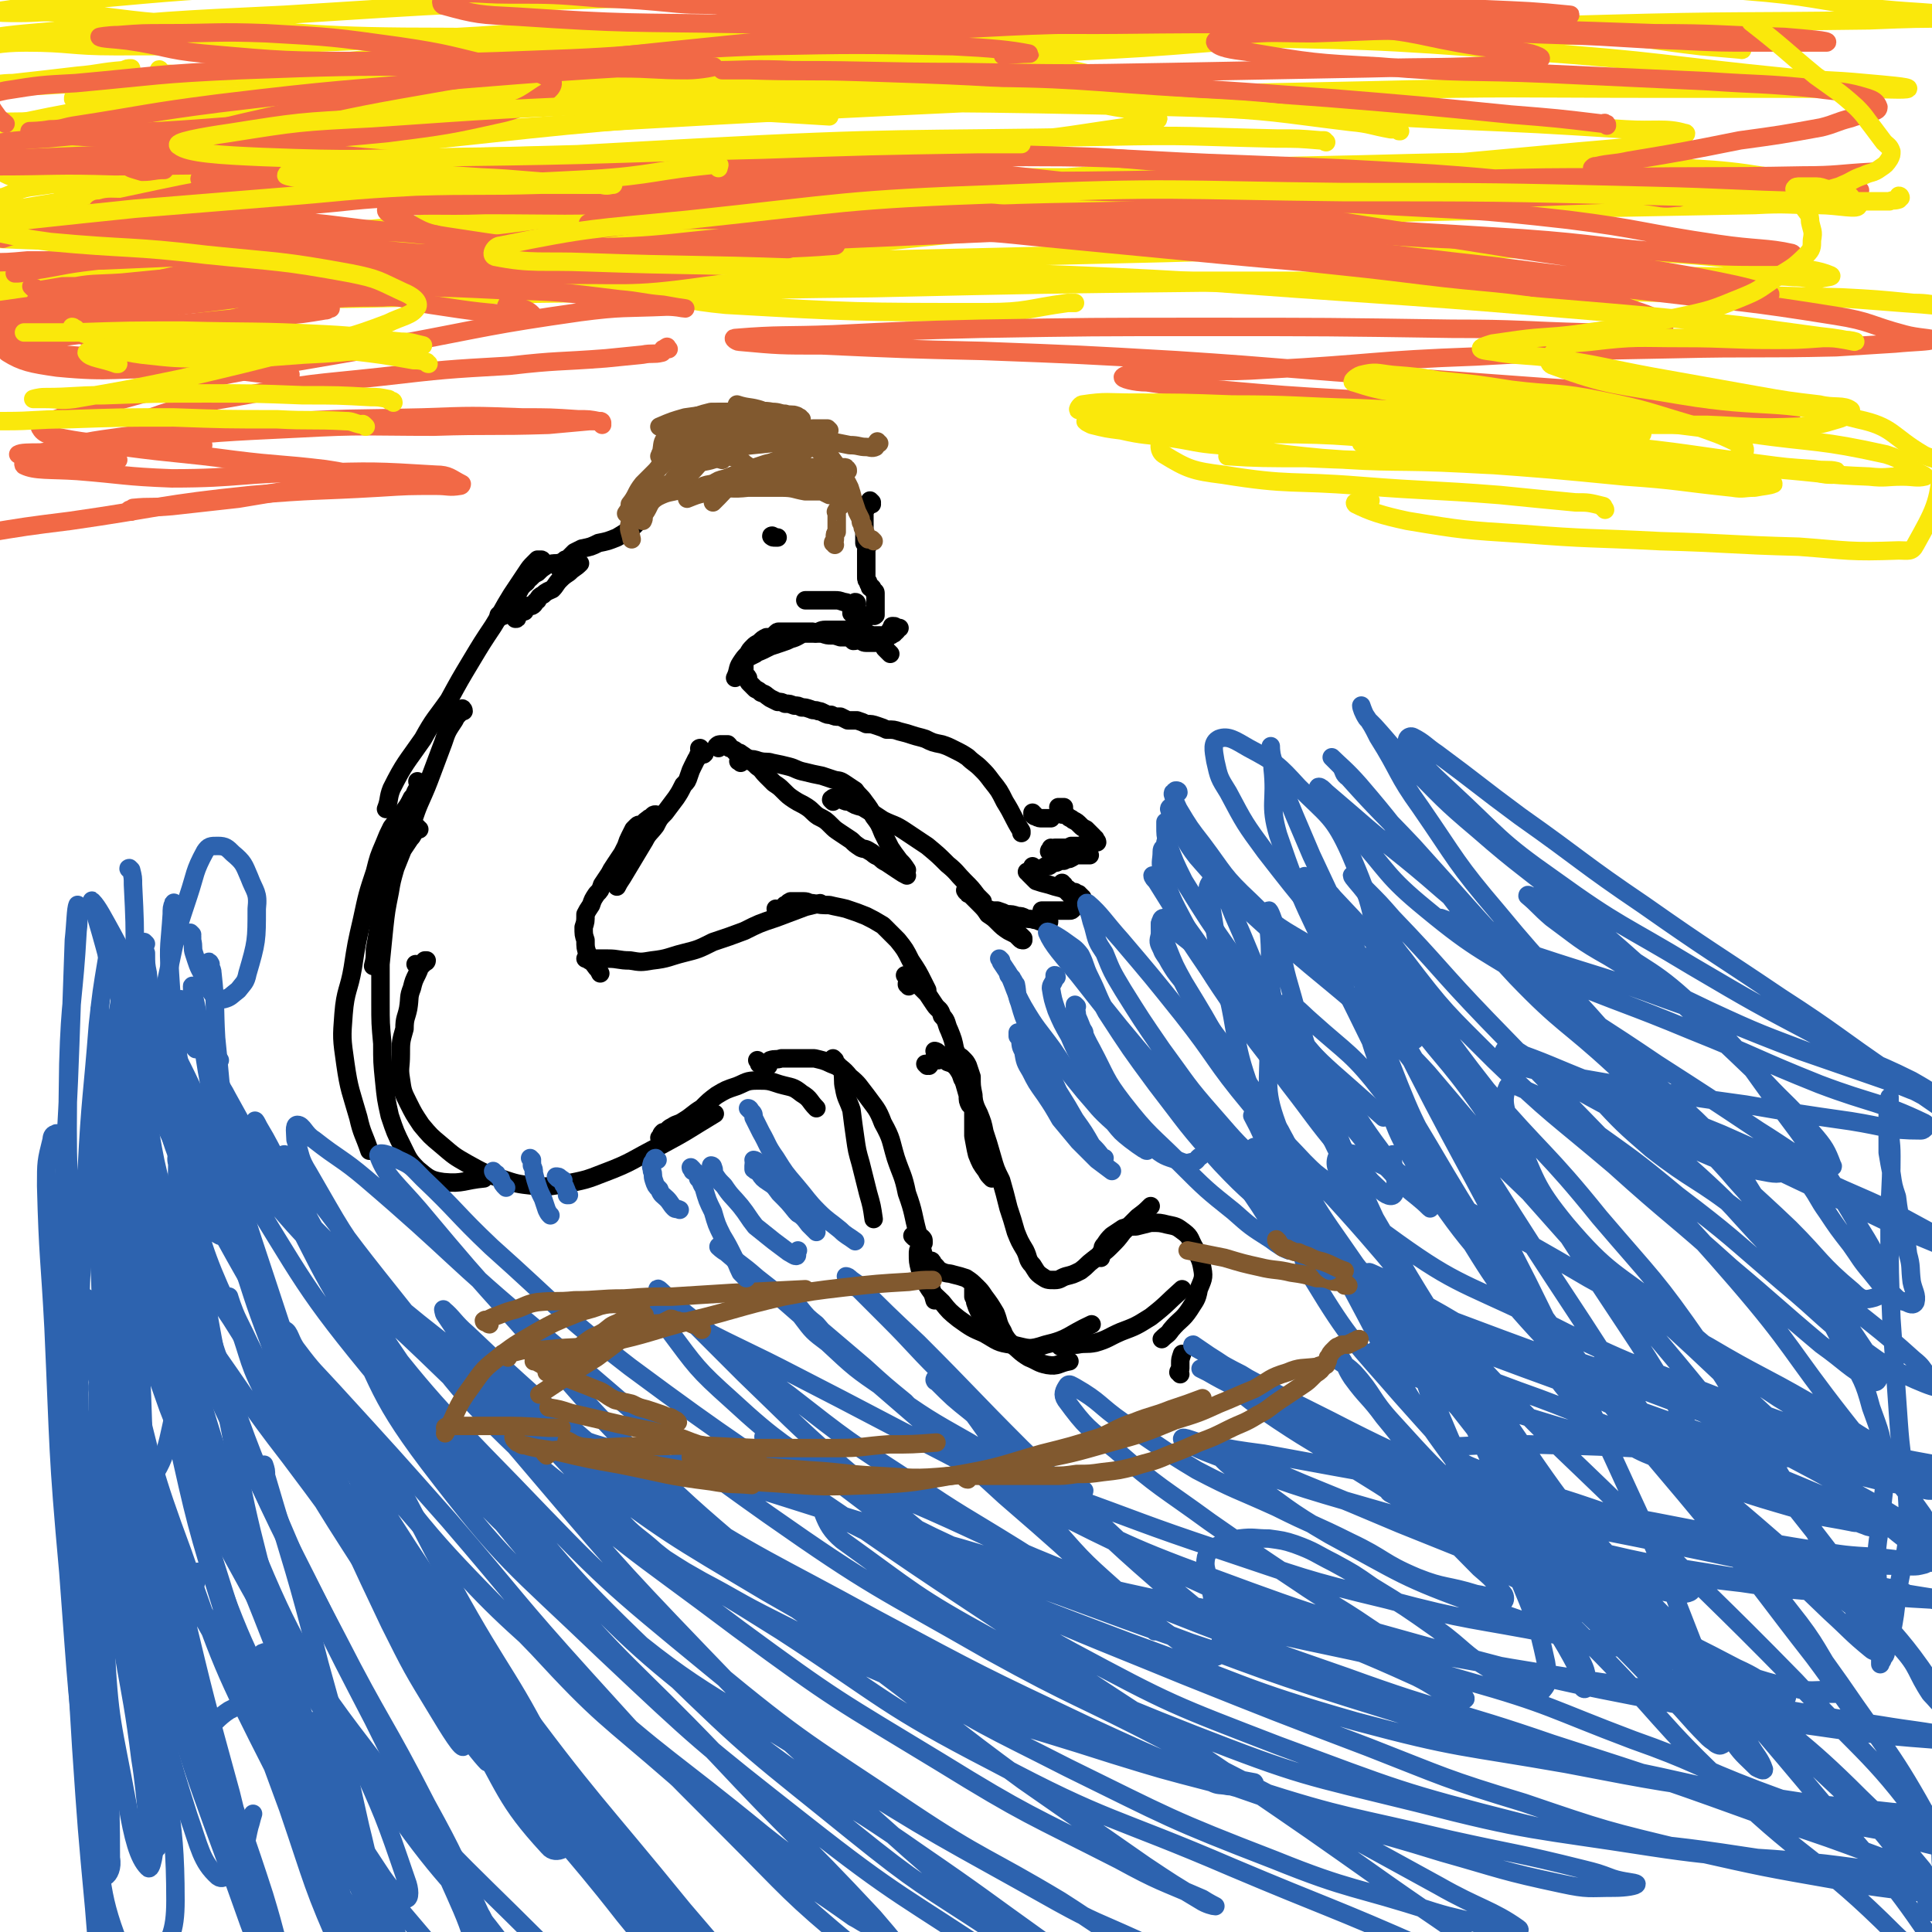 <svg viewBox='0 0 1046 1046' version='1.1' xmlns='http://www.w3.org/2000/svg' xmlns:xlink='http://www.w3.org/1999/xlink'><g fill='none' stroke='#000000' stroke-width='10' stroke-linecap='round' stroke-linejoin='round'><path d='M295,305c-1,0 -1,-1 -1,-1 -1,0 0,-1 -1,-1 0,0 0,0 -1,0 0,0 1,0 1,0 -1,0 -1,0 -2,0 -1,1 -1,1 -2,2 -2,2 -2,2 -4,5 -4,6 -4,6 -8,12 -5,8 -5,9 -10,17 -6,9 -6,9 -12,19 -6,10 -6,10 -12,21 -7,10 -8,10 -14,21 -9,13 -10,13 -17,27 -2,5 -1,6 -3,11 '/><path d='M251,385c0,-1 -1,-2 -1,-1 0,0 0,0 0,1 -1,0 -1,0 -1,1 -2,2 -2,2 -3,4 -4,6 -4,6 -6,12 -3,8 -3,8 -6,16 -3,8 -3,8 -7,17 -3,7 -2,7 -6,14 -3,8 -3,8 -6,15 -4,9 -4,9 -6,18 -4,16 -3,16 -6,32 0,5 0,5 -1,9 '/><path d='M227,424c-1,0 -1,-1 -1,-1 0,0 1,1 1,2 0,1 -1,1 -1,2 -2,3 -1,3 -3,5 -2,4 -2,4 -5,8 -3,4 -3,4 -6,8 -2,4 -2,4 -4,9 -3,7 -3,7 -5,15 -4,12 -4,12 -7,26 -3,13 -3,13 -5,26 -2,12 -4,12 -5,25 -1,13 -1,13 1,27 2,14 3,15 7,29 2,9 3,9 6,18 '/><path d='M227,449c-1,0 -1,-1 -1,-1 0,0 0,0 0,1 0,0 0,0 0,0 0,1 -1,0 -1,1 -2,2 -1,2 -3,4 -2,3 -2,3 -4,6 -2,5 -2,5 -4,10 -2,7 -2,7 -3,13 -2,10 -2,10 -3,19 -1,10 -1,10 -2,20 0,10 0,10 0,21 0,11 0,11 1,22 0,10 0,10 1,20 1,10 1,10 3,19 3,9 3,9 7,17 3,6 3,7 8,12 6,5 7,6 14,7 11,1 11,-1 22,-2 '/><path d='M226,523c0,0 -1,-1 -1,-1 0,0 1,1 2,1 1,0 1,-1 2,-2 0,0 0,0 1,-1 0,0 1,0 1,0 0,1 -1,1 -1,1 -1,1 -1,1 -2,2 -1,1 -1,2 -2,4 -2,4 -2,4 -3,8 -2,5 -1,5 -2,11 -1,5 -2,5 -2,11 -2,7 -2,7 -2,14 0,7 -1,7 0,13 1,7 1,7 4,13 3,6 3,6 7,12 5,6 5,6 11,11 7,6 7,6 14,10 9,5 9,5 18,8 9,3 9,3 18,4 8,1 9,0 17,-1 10,-2 11,-2 21,-6 16,-6 15,-7 31,-15 15,-8 14,-8 29,-17 '/><path d='M358,617c0,0 -1,0 -1,-1 1,0 2,1 2,1 0,0 0,-1 0,-1 -1,-1 -1,-1 -1,-1 0,-1 0,-1 1,-2 1,0 1,0 2,0 1,-2 1,-2 3,-3 3,-2 3,-1 6,-3 5,-3 5,-4 10,-7 4,-4 4,-4 8,-7 5,-3 5,-3 11,-5 5,-2 5,-3 11,-3 6,0 6,0 12,2 7,2 7,1 12,5 5,3 4,4 8,8 '/><path d='M452,574c0,0 -1,-1 -1,-1 0,0 1,1 1,1 0,1 0,1 0,2 0,0 0,0 1,0 0,0 0,0 1,1 0,1 0,1 1,1 0,1 1,1 1,2 1,4 0,5 1,9 1,6 2,6 4,12 1,8 1,8 2,15 1,7 1,7 3,14 2,8 2,8 4,16 2,7 2,7 3,14 '/><path d='M411,575c0,0 -1,-1 -1,-1 0,0 1,1 1,2 1,0 1,0 2,0 1,1 1,2 2,2 0,0 0,-1 1,-1 0,0 0,0 0,-1 0,0 0,0 0,-1 1,0 1,-1 1,-1 3,-1 3,0 6,-1 4,0 4,0 8,0 5,0 5,0 10,0 4,1 5,1 9,3 5,2 6,2 10,7 5,4 5,5 9,10 5,7 6,7 9,15 5,9 4,9 7,19 3,9 4,9 6,19 4,11 3,11 6,22 3,11 3,11 5,21 2,8 2,8 4,15 '/><path d='M281,332c0,0 -1,-1 -1,-1 0,1 0,2 0,2 0,1 -1,1 -1,2 0,0 0,0 0,0 1,0 1,0 1,-1 1,-1 1,-1 1,-2 1,0 1,0 2,-1 0,0 0,0 1,0 0,-1 0,-1 1,-2 0,0 0,0 1,-1 1,0 1,0 2,0 2,-1 1,-2 3,-3 1,-2 1,-2 3,-3 2,-2 3,-2 5,-3 2,-2 2,-3 4,-5 2,-2 2,-2 5,-4 3,-3 3,-2 6,-5 '/><path d='M271,334c0,0 -1,-1 -1,-1 1,0 1,0 2,0 0,0 0,1 1,0 1,0 0,0 1,-1 0,0 0,0 1,-1 1,-1 1,-1 2,-3 1,-1 1,-1 2,-3 1,-1 0,-1 1,-2 0,-2 0,-2 1,-3 1,-2 1,-2 3,-4 2,-1 1,-2 3,-3 2,-2 2,-2 4,-3 2,-2 2,-2 5,-4 3,-1 3,-1 6,-1 3,-1 3,0 7,-1 '/><path d='M304,309c0,-1 -1,-1 -1,-1 0,-1 0,0 0,0 1,0 1,0 1,0 1,0 1,0 1,0 1,0 0,-1 0,-1 0,-1 0,-1 0,-1 0,-1 0,-1 0,-1 1,-1 1,-1 1,-2 1,0 1,0 1,0 2,-2 2,-2 4,-4 2,-1 2,-1 4,-2 5,-1 5,-1 9,-3 5,-1 5,-1 10,-3 5,-3 5,-3 9,-6 1,-1 1,-1 2,-2 '/><path d='M472,272c0,0 -1,-1 -1,-1 -1,1 0,2 -1,2 0,0 -1,0 -1,0 0,0 1,0 1,0 1,0 1,0 2,0 0,0 0,0 0,0 0,0 0,0 0,0 0,0 0,0 -1,0 0,0 0,0 0,0 -1,1 -1,1 -2,2 0,1 -1,1 -1,2 0,2 0,2 0,4 0,2 0,2 0,4 0,1 0,1 0,2 0,1 0,1 0,2 0,1 0,1 0,3 0,1 0,1 0,2 1,1 1,0 2,1 0,1 -1,1 -1,3 0,1 0,1 0,2 0,1 0,1 0,3 0,1 0,1 0,3 0,2 0,2 0,3 0,2 0,2 0,3 0,2 0,2 1,3 0,1 0,1 1,2 0,0 0,0 0,1 1,0 1,0 1,0 1,1 0,1 1,2 0,0 1,0 1,1 0,0 0,0 0,1 0,1 0,1 0,2 0,1 0,1 0,2 0,1 0,1 0,2 0,1 0,1 0,2 0,0 0,0 0,0 0,1 0,1 0,2 0,0 0,0 0,1 0,0 0,0 0,0 -1,1 -1,0 -2,0 0,0 0,0 -1,0 0,0 0,0 -1,0 0,0 0,0 0,0 -1,1 -1,1 -1,1 0,1 0,1 -1,1 -1,1 -1,1 -2,1 -1,0 -1,0 -2,1 '/><path d='M482,354c-1,-1 -1,-1 -1,-1 -1,-1 -1,-1 -2,-2 0,0 0,0 0,-1 0,0 0,0 0,-1 0,-1 0,-1 0,-1 0,0 0,0 -1,0 -1,0 -1,0 -1,0 -1,0 -1,0 -2,0 -1,0 -1,0 -2,0 -2,0 -2,0 -4,0 -2,0 -2,-1 -3,-1 -2,-1 -2,0 -4,0 -1,-1 -1,-1 -3,-2 -2,0 -2,0 -4,0 -3,-1 -3,-1 -5,-1 -2,0 -2,0 -5,-1 -1,0 -1,0 -3,0 -2,-1 -1,-1 -3,-1 -2,0 -2,0 -3,0 -1,0 -1,0 -2,0 -2,0 -2,0 -3,0 -1,0 -1,0 -2,0 -1,0 -1,0 -2,0 -1,0 -1,0 -1,0 -1,0 -1,0 -2,0 -1,0 -1,0 -2,0 -1,0 -1,0 -2,1 -1,1 -1,1 -3,2 -1,0 -1,0 -2,0 -2,1 -2,1 -4,3 -2,1 -2,1 -3,2 -2,2 -2,2 -3,4 -2,2 -2,2 -4,5 -2,3 -1,4 -3,8 '/><path d='M485,340c0,0 0,-1 -1,-1 0,0 0,0 -1,0 0,1 -1,2 -1,2 1,0 2,0 3,-1 1,0 1,0 1,0 0,0 1,0 1,0 0,0 0,0 -1,0 0,1 0,1 -1,2 -1,0 -1,0 -1,1 -1,0 -1,1 -2,1 -1,0 -1,0 -2,0 -1,0 -1,0 -2,0 -1,0 -1,0 -2,0 -2,0 -2,0 -3,0 -2,0 -2,-1 -4,-1 -2,-1 -2,-1 -4,-2 -2,0 -2,0 -5,0 -2,0 -2,0 -4,0 -2,0 -2,0 -4,0 -3,0 -3,0 -5,0 -3,0 -3,1 -6,2 -3,0 -3,0 -6,0 -3,1 -3,2 -7,3 -2,1 -2,1 -5,2 -3,1 -3,1 -6,2 -2,1 -2,1 -4,2 -2,1 -3,1 -4,2 -2,1 -2,1 -4,2 -1,1 -1,1 -2,3 0,0 0,1 0,2 0,1 0,1 0,3 0,2 1,1 2,3 0,2 0,2 1,3 2,2 2,2 3,3 2,1 2,1 3,2 3,1 2,1 5,3 2,1 2,1 4,2 2,0 2,0 4,1 3,0 2,0 5,1 2,0 2,0 4,1 2,0 2,0 5,1 2,1 2,0 4,1 1,0 1,0 3,1 2,1 2,1 4,1 2,1 2,1 5,1 2,1 2,1 4,2 2,0 3,0 5,0 3,1 3,1 5,2 3,0 3,0 6,1 3,1 3,1 5,2 4,0 4,0 7,1 4,1 4,1 7,2 3,1 4,1 7,2 4,2 4,2 9,3 3,1 3,1 7,3 4,2 4,2 7,4 3,3 4,3 7,6 3,3 3,3 6,7 4,5 4,5 7,11 5,8 4,8 9,16 0,0 0,0 0,1 '/><path d='M560,441c-1,0 -1,-1 -1,-1 0,0 0,0 0,1 1,1 1,1 2,1 1,1 2,1 3,1 1,0 1,0 3,0 0,0 0,0 1,0 0,0 0,0 1,0 '/><path d='M389,405c0,-1 -1,-1 -1,-1 1,-1 1,-1 3,-1 0,0 0,0 1,0 1,0 1,0 2,0 1,1 1,1 1,2 1,0 1,0 2,1 1,0 1,0 1,1 2,1 2,0 3,1 3,2 3,2 5,4 2,1 2,1 4,3 3,2 2,2 5,5 2,2 2,2 4,4 3,2 3,2 5,4 3,3 3,3 6,5 3,2 4,2 7,4 3,2 3,3 6,5 4,2 4,2 7,5 2,2 2,2 5,4 3,2 3,2 6,4 2,2 2,2 5,4 2,1 2,0 5,2 2,1 2,2 5,3 2,2 2,2 4,3 3,2 3,2 6,4 3,2 3,2 5,3 '/><path d='M401,413c-1,-1 -2,-1 -1,-1 0,-1 1,0 1,0 1,0 1,-1 1,-1 1,-1 1,-1 1,-1 0,0 0,0 0,0 0,0 0,0 -1,0 -1,0 -1,0 -2,0 0,0 1,0 1,0 0,0 0,0 1,0 1,0 1,1 3,1 3,0 3,0 6,1 4,1 4,0 7,1 5,1 5,1 9,2 4,1 4,2 9,3 4,1 4,1 9,2 3,1 3,1 6,2 3,1 3,0 6,2 3,2 3,2 6,4 2,3 3,3 5,6 3,4 3,4 5,8 3,4 3,4 5,9 2,4 2,4 4,8 2,3 2,3 5,7 2,2 2,2 4,5 '/><path d='M451,434c0,0 -1,-1 -1,-1 0,-1 1,0 1,0 0,0 0,-1 0,-1 0,0 1,0 1,0 1,0 1,0 2,0 1,1 1,1 2,1 2,1 2,1 4,1 3,2 3,2 7,3 5,3 5,3 11,7 6,3 6,2 12,6 6,4 6,4 12,8 6,5 6,5 11,10 5,4 5,5 9,9 4,4 4,4 7,8 2,2 2,2 3,3 '/><path d='M380,406c-1,0 -2,-1 -1,-1 0,0 0,1 1,2 1,1 1,0 1,1 0,0 1,0 0,0 0,1 0,0 0,0 -1,0 -1,0 -2,0 0,1 0,1 -1,1 0,1 0,1 -1,2 -1,2 -1,2 -2,4 -1,2 -1,2 -2,5 -1,3 -1,3 -3,5 -2,4 -2,4 -4,7 -3,4 -3,4 -6,8 -3,3 -3,3 -5,7 -3,4 -4,4 -6,8 -3,5 -3,5 -6,10 -3,5 -3,5 -6,10 -2,3 -2,3 -3,5 '/><path d='M356,442c-1,0 -1,0 -1,-1 0,0 0,0 0,0 -1,0 -1,0 -2,1 0,0 0,0 -1,1 -1,0 -1,0 -1,1 -1,0 -1,0 -2,1 0,0 0,0 -1,1 -1,1 -2,0 -3,1 -1,1 -1,1 -2,2 -1,2 -1,2 -2,4 -1,2 -1,2 -2,5 -1,2 -1,2 -2,4 -2,3 -2,3 -4,6 -2,3 -2,3 -3,5 -2,3 -2,3 -4,6 -1,3 -1,3 -3,5 -2,3 -2,3 -3,6 -2,3 -2,3 -3,5 0,4 0,4 -1,7 0,4 0,4 1,7 0,4 0,4 1,7 2,4 2,4 5,8 1,1 1,1 2,3 '/><path d='M319,520c0,0 0,-1 -1,-1 0,0 1,0 1,0 -1,0 -1,0 -2,0 0,0 0,0 0,0 1,0 1,0 1,0 1,0 1,0 1,0 2,0 2,0 5,0 2,0 2,0 5,0 6,0 6,1 12,1 6,1 6,1 12,0 9,-1 9,-2 17,-4 8,-2 8,-2 16,-6 9,-3 9,-3 17,-6 8,-4 8,-4 17,-7 8,-3 8,-3 16,-6 4,-1 4,-1 8,-2 '/><path d='M421,493c0,0 -1,-1 -1,-1 1,0 1,1 2,1 1,0 1,-1 1,-1 1,-1 2,-1 2,-2 1,0 1,0 2,-1 0,-1 0,0 1,-1 0,0 0,0 0,0 1,0 1,0 2,0 2,0 2,0 5,0 3,0 2,1 5,1 4,1 5,1 9,1 4,1 5,1 9,2 6,2 6,2 11,4 4,2 4,2 9,5 4,4 4,4 8,8 4,5 4,5 7,11 4,6 4,6 7,12 1,2 1,2 2,4 '/><path d='M492,534c0,-1 -1,-1 -1,-1 0,-1 0,-1 1,-2 0,0 0,0 0,-1 0,0 0,-1 0,-1 -1,-1 -1,0 -2,-1 0,0 0,0 0,0 0,0 0,0 0,0 1,1 1,0 2,1 1,1 1,1 2,2 2,1 2,1 4,3 2,2 2,2 4,4 2,3 2,3 4,6 2,3 3,2 4,6 3,3 2,4 4,8 2,5 2,5 3,10 2,5 2,5 3,11 2,7 2,7 4,14 0,3 0,3 1,5 '/><path d='M502,577c0,0 -1,-1 -1,-1 0,0 1,1 2,1 1,-1 0,-1 1,-2 2,-1 2,-1 4,-1 2,-1 2,0 4,-1 2,-1 2,-1 4,-1 1,-1 2,-1 3,0 1,0 1,0 2,1 2,2 2,2 3,4 1,3 1,3 2,6 0,5 0,5 1,10 0,5 0,5 0,11 0,5 0,6 0,11 1,5 1,6 2,10 2,5 2,5 5,9 1,2 1,2 3,4 '/><path d='M507,570c0,-1 -1,-1 -1,-1 0,0 1,0 2,1 1,1 0,1 1,2 2,1 2,1 4,3 3,1 3,1 5,3 2,3 2,3 3,6 2,3 2,3 4,5 1,3 1,3 2,6 1,4 1,4 3,8 2,5 2,5 3,10 2,6 2,6 4,13 2,7 2,7 5,13 2,7 2,7 4,15 2,6 2,6 4,13 2,5 2,5 5,10 2,4 1,5 4,8 2,3 2,4 5,6 3,2 3,2 7,2 3,0 3,-1 6,-2 4,-1 4,-1 8,-3 4,-3 3,-3 7,-6 5,-4 5,-3 9,-7 4,-4 4,-4 7,-8 4,-4 4,-4 8,-8 4,-3 4,-3 7,-6 '/><path d='M596,681c0,0 -1,0 -1,-1 0,0 1,0 1,0 0,0 0,0 0,-1 0,-1 0,-1 1,-2 0,-2 0,-2 1,-3 2,-3 2,-3 4,-5 3,-2 3,-2 6,-4 3,-1 4,-1 7,-1 4,-1 4,-1 8,-2 5,0 5,0 9,1 5,1 5,1 9,4 4,3 3,4 6,9 2,5 3,5 4,11 1,5 0,6 -2,11 -1,6 -2,6 -5,11 -4,6 -5,5 -10,11 -2,3 -2,2 -5,5 '/><path d='M505,684c0,-1 -1,-2 -1,-1 0,0 0,1 1,1 1,1 1,1 2,2 1,1 1,2 2,2 4,2 4,1 7,2 4,1 4,1 7,2 3,2 3,2 6,5 2,2 2,2 4,5 3,4 3,4 6,9 2,5 1,5 4,10 1,3 2,3 3,6 '/><path d='M530,699c0,-1 0,-1 -1,-1 0,-1 0,-1 -1,-1 0,0 0,1 -1,1 0,1 0,1 0,1 0,1 0,1 0,1 0,1 0,1 0,2 1,2 1,2 1,3 1,3 1,3 2,5 4,5 4,5 8,9 5,4 5,4 10,9 4,3 4,4 9,7 5,2 5,3 10,4 6,1 6,-1 12,-2 '/><path d='M495,670c0,0 -1,-1 -1,-1 0,0 1,0 1,0 1,1 1,0 2,0 1,1 1,1 2,1 1,1 1,1 1,2 0,0 0,0 0,1 -1,0 -1,0 -1,0 -1,1 -1,1 -1,2 -1,2 -1,2 -1,4 0,4 0,4 1,8 2,4 1,5 4,9 3,5 4,5 8,9 4,5 4,5 9,9 7,5 7,5 14,8 7,4 7,5 15,6 9,2 9,3 18,0 13,-3 12,-5 25,-11 '/><path d='M574,729c0,-1 -1,-1 -1,-1 0,-1 0,0 0,0 0,0 0,0 0,-1 1,0 1,0 1,0 1,0 1,0 2,1 0,0 0,0 0,0 1,0 1,0 2,0 0,0 0,0 1,0 2,0 2,0 4,0 5,-1 5,0 10,-1 7,-2 7,-3 14,-6 8,-3 8,-3 16,-8 9,-7 8,-7 17,-15 '/><path d='M639,744c0,-1 -1,-1 -1,-1 0,-1 1,-1 1,-2 0,-1 0,-1 0,-3 0,-2 0,-2 1,-5 '/></g>
<g fill='none' stroke='#81592F' stroke-width='10' stroke-linecap='round' stroke-linejoin='round'><path d='M413,260c0,0 -1,-1 -1,-1 0,0 1,-1 1,-1 0,0 -1,0 -1,-1 -2,-1 -2,-1 -3,-2 -3,-2 -3,-2 -6,-4 -2,-2 -2,-2 -5,-3 -3,-1 -3,-2 -6,-1 -5,1 -5,2 -11,3 0,0 0,0 0,0 '/><path d='M434,244c0,0 0,-1 -1,-1 0,0 0,1 -1,2 0,1 0,1 -1,1 -3,1 -3,1 -6,2 -5,1 -5,2 -10,3 -6,2 -6,2 -12,4 -5,2 -5,2 -10,4 -4,1 -4,1 -7,3 '/><path d='M373,259c0,0 -1,-1 -1,-1 0,0 0,0 -1,0 -1,1 -1,1 -3,2 -3,1 -3,1 -6,2 -5,2 -4,3 -9,5 -4,3 -4,3 -9,6 -3,2 -3,2 -5,5 '/><path d='M419,257c-1,0 -1,-1 -1,-1 -1,0 -1,1 -1,2 -2,1 -2,0 -3,1 -5,0 -5,0 -9,1 -6,1 -6,1 -12,3 -6,1 -6,2 -12,4 -4,1 -4,1 -9,3 '/><path d='M436,264c0,-1 0,-1 -1,-1 0,-1 0,-1 0,-1 -3,-1 -3,0 -5,0 -4,0 -4,0 -8,0 -6,0 -6,0 -13,0 -6,0 -6,0 -12,0 -4,0 -4,0 -9,0 -3,0 -4,0 -7,1 -2,1 -1,2 -3,4 '/><path d='M449,240c0,0 0,-1 -1,-1 0,0 0,0 0,0 -2,0 -2,-1 -3,-1 -6,0 -6,0 -11,0 -8,0 -8,1 -15,1 -8,1 -8,0 -16,1 -7,0 -7,1 -14,2 -4,0 -4,-1 -9,0 -1,1 -1,1 -3,2 -3,2 -2,2 -5,4 '/><path d='M436,244c0,0 0,-1 -1,-1 0,0 1,0 0,-1 0,0 0,0 0,-1 -2,-2 -2,-2 -4,-4 -3,-2 -3,-2 -6,-4 -4,-2 -4,-2 -8,-4 -4,-2 -4,-3 -7,-4 -4,-2 -4,-2 -8,-2 -5,-1 -5,0 -9,0 -4,0 -4,0 -8,0 -4,1 -4,1 -7,2 -4,2 -5,1 -7,4 -3,3 -2,4 -3,8 -1,1 -3,2 -1,3 10,6 12,5 24,9 '/><path d='M434,227c-1,0 -1,-1 -1,-1 0,0 0,0 0,1 0,0 0,0 -1,0 0,-1 0,-2 -1,-2 -2,-1 -3,0 -6,-1 -3,0 -3,-1 -7,-1 -5,-1 -5,0 -10,0 -4,0 -4,0 -9,0 -4,0 -4,0 -9,0 -5,1 -5,0 -9,2 -5,2 -6,2 -11,5 -4,2 -5,2 -9,6 -3,4 -2,4 -3,9 -1,1 0,1 -1,2 '/><path d='M449,233c-1,-1 -1,-1 -1,-1 -1,0 -1,0 -1,0 -1,0 -1,0 -2,0 -2,0 -2,0 -5,0 -5,1 -5,1 -11,2 -8,0 -8,0 -15,1 -7,0 -7,0 -14,1 -5,0 -5,0 -10,1 -5,1 -5,1 -10,2 -6,2 -6,2 -11,5 -6,4 -6,4 -11,8 -5,5 -5,5 -10,10 -4,5 -3,6 -7,11 '/><path d='M421,234c0,-1 -1,-1 -1,-1 0,-1 1,0 0,0 0,0 0,0 -1,-1 -2,0 -2,0 -3,0 -4,-1 -4,-1 -8,-2 -4,0 -4,0 -8,-1 -4,0 -4,-1 -9,-1 -4,0 -4,0 -8,1 -5,2 -5,2 -9,5 -5,3 -5,4 -9,8 -5,6 -5,6 -9,12 -5,7 -5,7 -9,14 -4,7 -5,8 -6,15 -1,4 0,4 1,9 '/><path d='M450,264c0,-1 -1,-1 -1,-1 0,-1 1,0 1,0 -1,0 -1,0 -2,0 -1,0 -1,-1 -2,-1 -2,-1 -3,-1 -5,-1 -4,0 -4,0 -8,-1 -5,0 -5,0 -10,-1 -5,0 -5,0 -11,0 -5,0 -5,0 -10,0 -7,1 -7,1 -14,3 -6,2 -6,3 -12,6 '/><path d='M456,272c0,0 -1,0 -1,-1 0,0 0,0 0,0 -1,-1 -1,-1 -1,-2 -1,0 -1,0 -1,0 -1,0 -1,-1 -1,-1 -2,-1 -2,0 -3,0 -2,-1 -2,-1 -4,-2 -5,0 -5,0 -9,0 -6,-1 -6,-2 -13,-2 -9,0 -9,0 -18,0 -9,1 -9,0 -18,0 -9,1 -9,0 -18,1 -7,2 -7,1 -13,4 -5,3 -4,5 -7,9 -1,2 0,2 -1,4 '/><path d='M476,240c-1,0 -1,-1 -1,-1 -1,1 0,2 -1,3 -2,1 -3,0 -5,0 -4,0 -4,-1 -9,-1 -5,-1 -5,-1 -10,-2 -5,-1 -5,-1 -10,-2 -5,-1 -5,-1 -10,-1 -5,-1 -5,0 -9,0 -6,0 -6,-1 -12,0 -6,1 -6,1 -11,3 -6,2 -7,2 -12,5 -7,5 -6,6 -12,12 -3,3 -3,3 -6,6 '/><path d='M452,295c0,-1 -1,-1 -1,-1 0,-1 1,-1 1,-2 0,-1 0,-1 0,-1 0,-2 0,-2 1,-3 0,-3 0,-3 0,-5 0,-2 0,-2 0,-3 0,-1 0,-1 0,-2 0,-1 -1,-1 0,-1 0,-1 0,-1 1,-2 0,-1 0,-1 1,-1 0,-1 0,-1 1,-2 0,-1 0,-1 0,-2 1,-1 1,-1 1,-2 1,-2 0,-2 0,-5 0,-2 1,-2 0,-4 -1,-3 -1,-4 -4,-6 -3,-4 -3,-4 -7,-7 -4,-3 -4,-4 -9,-7 -5,-3 -6,-3 -11,-6 '/><path d='M473,293c-1,-1 -1,-1 -1,-1 -1,0 -1,0 -1,0 -1,0 -1,0 -1,0 -1,-1 -1,-1 -1,-2 0,0 0,0 0,0 0,-1 0,-1 -1,-2 0,0 0,0 0,-1 -1,-1 -1,-1 -1,-3 -1,-1 -1,-1 -1,-3 -1,-2 -1,-2 -2,-4 -1,-3 -1,-3 -2,-6 -1,-4 -1,-4 -2,-7 -2,-4 -2,-4 -4,-7 -3,-5 -3,-5 -6,-9 -4,-5 -3,-5 -8,-9 -6,-5 -7,-5 -14,-8 -8,-5 -8,-5 -16,-9 -6,-2 -7,-1 -13,-3 '/><path d='M441,238c0,0 0,-1 -1,-1 -1,0 -1,1 -1,1 -4,1 -4,1 -8,1 -7,1 -7,0 -14,1 -10,1 -10,1 -19,2 -7,0 -7,-1 -14,0 -3,1 -3,2 -6,3 -3,1 -3,1 -5,2 -3,3 -2,4 -5,8 -1,2 -1,2 -3,4 '/><path d='M459,255c0,-1 0,-1 -1,-1 0,-1 0,-1 -1,-1 -1,0 -1,0 -2,0 -3,0 -3,0 -5,0 -5,0 -5,0 -9,0 -5,0 -5,0 -10,0 -5,0 -5,0 -10,0 -6,1 -6,0 -11,2 -6,2 -6,2 -12,6 -5,3 -5,4 -9,8 -2,2 -2,2 -3,3 '/><path d='M410,227c0,0 0,-1 -1,-1 -1,-1 0,-1 -2,-1 -4,-1 -4,-1 -8,-1 -7,0 -7,0 -13,0 -8,1 -8,1 -15,2 -7,2 -7,2 -14,5 '/></g>
<g fill='none' stroke='#000000' stroke-width='10' stroke-linecap='round' stroke-linejoin='round'><path d='M419,291c-1,0 -2,-1 -1,-1 0,0 0,0 2,1 0,0 0,0 1,0 '/><path d='M524,483c-1,0 -1,0 -1,-1 -1,0 0,0 0,0 0,0 0,0 1,1 0,1 0,1 1,1 1,1 1,1 1,1 1,1 1,1 1,1 2,2 2,2 3,3 3,3 3,3 5,6 3,2 3,2 5,4 3,3 3,3 6,5 2,1 2,1 4,2 1,1 1,1 2,2 1,1 1,1 2,1 0,0 0,-1 0,-1 -2,-2 -2,-2 -4,-3 -2,-1 -2,-1 -4,-3 -2,-1 -2,-2 -4,-3 -2,-2 -2,-1 -4,-3 -1,-1 -1,-1 -2,-2 0,-1 0,-1 0,-1 0,-1 0,0 1,0 2,0 2,0 3,0 3,1 3,1 5,2 3,0 3,0 6,1 2,0 2,0 4,1 2,1 2,0 5,1 2,0 2,1 4,1 1,0 1,0 2,0 1,0 2,1 2,0 0,0 -1,0 -2,-1 0,-1 0,-1 0,-1 0,-1 0,-1 -1,-2 0,-1 0,-1 -1,-1 0,-1 0,-1 0,-1 1,0 1,0 1,0 1,0 1,0 2,0 2,0 2,0 3,0 2,0 2,0 3,0 2,0 2,0 4,0 1,0 1,0 2,0 1,0 1,0 2,-1 1,-1 1,-1 1,-2 0,-1 -1,-1 -1,-2 0,-1 0,-2 -1,-3 -1,-1 -1,-1 -2,-2 -1,-1 0,-1 -1,-2 -1,-1 -1,-1 -1,-2 -1,0 -1,-1 -1,-1 0,0 0,1 1,1 0,1 0,1 1,2 1,0 1,0 2,1 2,1 2,1 3,1 1,1 1,1 2,1 1,1 0,1 1,2 0,0 1,0 1,0 0,0 -1,0 -1,-1 -3,-1 -3,-1 -5,-2 -3,-1 -3,-1 -5,-2 -4,-1 -4,-1 -7,-2 -4,-1 -4,-1 -7,-2 -2,-2 -2,-2 -4,-4 -1,-1 0,-1 -1,-1 '/><path d='M575,441c0,0 -1,-1 -1,-1 0,-1 1,-1 1,-1 1,-1 1,-1 1,-1 0,0 0,0 0,0 0,-1 0,-1 0,-1 0,0 0,0 -1,0 0,0 0,0 -1,0 0,0 0,0 -1,0 0,0 0,0 0,0 1,0 1,0 1,0 1,1 1,1 2,2 1,2 1,2 2,3 1,1 2,1 3,2 2,1 2,1 4,3 1,1 1,1 3,2 1,1 1,1 2,2 1,1 1,1 2,2 0,1 0,1 1,1 0,1 1,1 1,2 0,0 -1,-1 -2,-1 0,0 0,1 -1,1 -1,0 -1,0 -2,0 -2,1 -2,1 -4,2 -3,0 -3,0 -5,0 -2,1 -2,1 -4,1 -1,0 -1,0 -3,0 -1,0 -1,0 -2,0 -1,1 -1,0 -2,0 0,1 -1,1 -1,2 1,0 1,0 2,1 1,0 1,0 2,0 2,0 1,1 3,1 2,0 2,0 3,0 2,0 2,0 4,0 1,0 1,0 2,0 1,0 1,0 2,0 1,0 1,0 2,0 0,0 0,0 1,0 0,0 1,0 1,0 -1,0 -1,0 -2,0 -1,0 -1,0 -2,0 -2,0 -2,0 -4,0 -1,1 -1,1 -3,2 -1,0 -1,0 -3,1 -2,0 -2,0 -4,1 -1,0 -1,0 -3,1 -1,1 -1,1 -3,1 -1,1 -1,1 -2,1 -2,1 -2,0 -3,1 0,0 0,1 0,2 0,0 0,1 0,0 -1,-1 -1,-2 -2,-4 '/></g>
<g fill='none' stroke='#2D63AF' stroke-width='10' stroke-linecap='round' stroke-linejoin='round'><path d='M100,859c0,0 -1,-1 -1,-1 0,1 1,2 2,2 0,1 0,1 1,1 1,0 1,0 2,0 2,-3 2,-4 3,-7 0,-1 0,-1 0,-3 '/><path d='M58,552c-1,0 -1,-1 -1,-1 -1,1 -1,2 -1,3 0,5 0,5 1,10 0,9 0,9 1,17 1,11 1,11 3,22 3,10 2,10 6,19 2,6 3,6 6,11 '/><path d='M79,511c0,0 -1,-1 -1,-1 0,0 0,1 0,2 1,2 0,2 1,4 0,6 0,6 1,11 1,9 0,9 2,17 1,10 1,10 4,20 1,6 2,6 4,12 '/><path d='M94,544c0,0 -1,-1 -1,-1 0,0 0,1 0,1 1,4 1,4 2,8 1,12 0,12 2,23 4,18 5,18 10,36 4,17 4,18 10,34 4,11 5,10 10,21 '/><path d='M99,542c0,0 -1,-1 -1,-1 0,1 1,1 1,3 1,2 0,2 1,5 1,4 1,4 3,8 1,5 1,5 2,9 0,1 0,1 1,2 '/><path d='M104,506c0,0 -1,-1 -1,-1 0,0 0,1 1,2 0,1 0,1 0,2 1,4 0,4 1,7 2,6 2,7 5,12 2,5 2,6 5,10 2,2 3,3 6,3 4,-1 4,-2 8,-5 3,-4 4,-4 5,-9 5,-17 5,-18 5,-35 1,-9 -1,-9 -4,-17 -3,-7 -3,-8 -9,-13 -3,-3 -4,-4 -8,-4 -4,0 -5,0 -7,3 -6,11 -5,12 -9,24 -6,18 -6,18 -10,37 -4,19 -4,19 -8,38 -3,17 -3,17 -5,33 '/><path d='M73,546c0,0 -1,-1 -1,-1 0,0 1,1 1,2 1,3 1,3 2,7 0,10 0,10 1,21 2,19 1,19 5,37 3,17 3,17 7,33 3,11 4,11 8,21 3,5 3,7 6,11 1,0 0,-2 1,-3 '/><path d='M79,546c0,0 -1,-1 -1,-1 -1,0 -1,1 -1,2 -1,2 -1,2 -1,4 1,8 1,9 3,17 4,18 4,18 10,36 5,17 5,17 12,34 4,12 3,14 9,25 3,4 4,3 9,6 0,0 0,0 0,0 '/><path d='M114,522c0,0 -1,-2 -1,-1 0,2 2,3 2,6 2,18 1,18 2,35 3,29 2,29 7,58 5,34 6,34 13,68 5,25 6,25 12,50 '/><path d='M71,471c-1,0 -2,-1 -1,-1 0,0 0,0 1,1 1,4 1,4 1,8 1,20 1,20 1,41 0,49 0,49 -1,99 0,53 -1,53 -1,106 1,30 -2,31 3,61 1,7 6,17 9,13 9,-13 8,-24 15,-48 2,-8 2,-8 3,-17 '/><path d='M93,561c0,0 -1,-1 -1,-1 0,0 0,0 -1,0 -2,2 -2,2 -3,4 -6,10 -8,9 -11,20 -9,32 -9,33 -14,66 -6,40 -7,40 -9,80 -2,44 -1,45 0,89 1,29 -1,31 5,58 1,7 4,6 9,10 1,0 1,0 2,0 '/><path d='M55,587c0,0 0,-2 -1,-1 0,3 0,4 -1,8 0,15 -1,15 -1,30 1,42 1,42 3,84 2,49 -1,49 5,98 5,44 5,45 18,87 8,24 8,35 23,46 8,6 12,-6 23,-13 2,-1 2,-1 4,-2 '/><path d='M104,734c0,0 0,-1 -1,-1 0,-1 0,-1 0,-1 -4,-16 -4,-16 -8,-32 -6,-22 -6,-22 -13,-44 -5,-20 -3,-22 -10,-39 -2,-4 -7,-6 -8,-3 -5,16 -5,21 -5,42 1,60 0,60 6,120 6,65 6,65 18,129 7,39 7,40 19,78 6,17 7,25 16,33 4,3 7,-4 11,-11 5,-7 4,-8 6,-16 1,-3 1,-4 2,-7 '/><path d='M76,558c0,0 -1,-1 -1,-1 -1,1 -1,2 -1,3 -3,7 -4,6 -5,14 -4,23 -4,23 -5,46 -3,56 -3,56 -3,111 0,62 -2,62 2,124 3,49 7,48 13,97 4,24 3,40 8,48 2,4 5,-12 5,-24 0,-35 -4,-35 -7,-71 -3,-55 -2,-56 -4,-111 -1,-38 -1,-38 -3,-75 '/><path d='M71,519c0,-1 -1,-2 -1,-1 -1,1 -1,2 -1,5 -2,12 -3,12 -5,24 -4,41 -4,41 -5,82 -3,60 -3,60 -3,120 -1,69 -3,70 1,139 2,45 4,45 12,89 3,18 6,29 11,34 2,3 4,-9 4,-18 0,-27 0,-28 -3,-55 -5,-49 -9,-49 -14,-98 -5,-51 -3,-52 -6,-103 0,-9 1,-9 1,-17 0,-1 0,-1 0,-2 '/><path d='M60,516c0,0 -1,-1 -1,-1 -1,1 -1,2 -1,4 -3,18 -3,18 -5,36 -3,39 -4,39 -6,78 -3,59 -4,59 -4,119 0,75 2,75 4,150 2,53 1,54 5,107 0,4 3,8 5,7 2,-1 4,-5 3,-10 0,-38 -1,-39 -4,-77 -4,-53 -5,-53 -9,-106 -4,-64 -5,-64 -7,-128 -3,-60 -4,-60 -3,-119 1,-36 3,-36 5,-72 1,-7 0,-15 0,-14 -1,2 -1,10 -2,19 -1,29 -1,29 -2,57 -2,58 -4,58 -4,116 0,67 1,67 4,134 2,65 2,65 6,130 3,44 3,44 7,87 2,24 2,28 5,48 0,2 1,-2 1,-3 0,-4 0,-4 0,-8 -2,-33 -3,-33 -5,-67 -2,-26 -2,-26 -3,-51 0,-2 1,-2 2,-3 '/><path d='M31,615c0,-1 0,-2 -1,-1 -1,0 -2,1 -2,3 -3,12 -3,12 -3,25 1,39 2,39 4,77 3,66 2,66 8,132 5,65 4,65 13,129 6,40 3,45 17,79 2,7 11,8 16,4 9,-11 12,-17 12,-34 0,-52 -6,-53 -12,-105 -7,-58 -9,-57 -15,-115 -6,-66 -5,-66 -9,-132 -3,-56 -2,-56 -5,-111 0,-10 0,-15 0,-19 0,-2 0,4 0,8 0,34 -1,34 0,69 1,61 -2,62 5,123 8,69 9,69 26,137 15,62 15,62 37,122 16,41 14,48 38,80 7,8 16,5 23,-1 9,-8 10,-13 8,-27 -8,-52 -14,-53 -29,-105 -9,-29 -9,-30 -18,-58 -1,-1 -1,0 -2,0 '/><path d='M95,490c-1,-1 -1,-2 -1,-1 -1,2 -1,3 -1,6 -1,16 -2,16 -1,32 3,46 3,46 8,92 8,63 7,64 19,126 14,71 13,71 32,140 14,50 16,50 34,99 7,19 13,37 15,38 3,1 -1,-17 -5,-33 -10,-45 -10,-45 -22,-88 -13,-51 -14,-51 -29,-102 0,-3 0,-3 -1,-6 '/><path d='M105,535c0,0 -1,-2 -1,-1 0,4 1,5 2,10 6,30 4,30 11,59 13,50 12,50 29,99 21,63 19,65 47,125 25,56 29,54 61,107 20,34 19,40 43,66 4,5 12,0 13,-6 2,-14 0,-18 -8,-34 -25,-52 -29,-50 -57,-101 -18,-33 -17,-33 -35,-66 '/><path d='M119,574c-1,0 -1,-1 -1,-1 -1,0 0,1 0,1 0,6 -1,6 0,12 1,16 0,17 4,33 10,38 10,38 22,74 16,48 15,48 34,95 20,51 20,52 44,102 13,26 14,25 30,49 5,8 14,18 12,15 -3,-9 -10,-21 -22,-41 -12,-21 -12,-21 -25,-42 '/><path d='M124,664c0,0 -1,-1 -1,-1 1,5 2,6 5,12 9,26 8,26 18,52 14,36 14,36 29,71 17,41 17,41 36,81 12,24 12,24 26,47 6,10 14,23 14,19 -1,-8 -8,-22 -17,-43 -13,-31 -14,-31 -28,-62 '/><path d='M97,625c0,-1 0,-2 -1,-1 0,2 -1,3 0,6 0,15 -2,15 1,29 8,37 8,37 20,73 16,47 16,47 35,93 23,54 23,54 50,106 21,43 23,42 46,84 8,14 10,20 15,28 1,2 -1,-4 -3,-7 -14,-30 -13,-30 -29,-59 -23,-45 -25,-44 -48,-89 -27,-52 -28,-52 -52,-105 -18,-43 -16,-44 -31,-88 -8,-23 -7,-24 -15,-46 0,-2 -2,-3 -3,-2 -1,2 -1,4 0,7 3,24 2,24 7,47 10,46 9,46 23,90 15,50 17,50 36,99 16,42 15,43 34,84 11,22 12,22 25,42 5,7 8,11 13,12 2,0 2,-5 0,-10 -12,-35 -12,-35 -28,-70 -25,-52 -30,-50 -52,-103 -23,-55 -21,-56 -39,-112 -16,-48 -13,-49 -29,-96 0,-2 -3,-5 -3,-3 1,11 3,14 5,28 8,44 7,44 17,87 12,53 9,54 27,105 18,50 22,49 44,97 19,41 18,42 38,83 6,13 8,18 15,25 1,1 3,-4 1,-8 -10,-33 -13,-33 -25,-66 -10,-25 -9,-25 -18,-50 -1,-2 0,-2 -1,-4 '/><path d='M90,716c0,0 -1,-2 -1,-1 0,3 0,4 1,8 3,26 2,26 7,52 10,42 10,42 23,83 17,54 18,54 38,107 18,46 18,46 37,92 5,11 8,16 11,22 0,2 -3,-2 -5,-5 -11,-22 -10,-23 -20,-46 -3,-5 -2,-5 -4,-10 '/><path d='M55,641c0,0 -1,-2 -1,-1 0,2 1,2 1,5 1,11 -1,12 1,23 6,39 5,39 15,78 12,48 11,49 28,95 21,60 21,61 50,118 24,49 23,52 56,94 16,21 20,23 42,32 6,3 15,-1 14,-8 -4,-33 -9,-38 -24,-73 -23,-57 -26,-56 -52,-111 -32,-65 -33,-64 -64,-130 -23,-49 -21,-50 -43,-99 -7,-15 -10,-22 -15,-29 -2,-2 -1,6 -1,12 0,6 0,6 0,13 1,14 -1,14 1,28 5,36 5,36 12,72 11,55 11,55 24,110 12,50 12,50 26,101 6,25 7,25 14,50 3,13 3,13 6,25 0,2 0,4 0,4 0,-1 -1,-3 -2,-6 -3,-5 -4,-5 -6,-10 -8,-19 -8,-19 -15,-38 -19,-54 -20,-53 -37,-108 -15,-50 -14,-50 -27,-101 -4,-17 -4,-17 -5,-34 -1,-3 1,-6 3,-5 3,2 3,5 5,11 8,25 7,25 13,50 8,35 7,35 15,70 10,39 10,39 22,78 11,38 11,38 25,76 9,22 9,22 20,44 2,4 4,9 4,8 0,-2 -2,-7 -4,-13 -7,-23 -6,-23 -13,-46 -19,-59 -22,-58 -40,-118 -18,-61 -20,-61 -32,-124 -9,-44 -9,-45 -10,-89 0,-15 1,-21 7,-30 2,-3 6,2 8,7 6,16 4,18 7,36 6,33 5,34 12,67 11,49 11,50 26,98 15,54 16,54 35,106 14,41 13,42 30,80 9,20 10,21 23,38 3,3 6,4 9,2 3,-2 4,-4 4,-9 0,-12 0,-13 -4,-25 -11,-27 -12,-27 -27,-53 -23,-43 -25,-42 -49,-85 -30,-52 -32,-51 -58,-106 -22,-46 -22,-47 -38,-95 -3,-11 -2,-18 0,-23 1,-2 4,4 5,8 4,15 1,16 4,31 6,25 4,26 13,50 18,44 19,44 43,86 29,51 29,52 62,99 30,42 31,42 64,81 23,26 22,28 48,50 9,8 14,9 22,10 3,0 2,-6 0,-10 -12,-24 -13,-25 -29,-47 -28,-39 -32,-36 -60,-75 -38,-53 -40,-52 -73,-109 -31,-55 -31,-56 -54,-115 -13,-37 -14,-38 -18,-77 -1,-14 1,-20 7,-28 3,-3 7,2 11,6 19,24 17,26 34,51 26,41 25,42 53,82 35,50 36,50 73,99 33,43 32,43 65,86 23,30 23,30 48,58 10,12 15,16 23,22 1,2 -2,-3 -4,-6 -9,-12 -9,-12 -18,-22 -35,-40 -37,-38 -70,-79 -43,-53 -45,-52 -83,-107 -47,-69 -54,-66 -89,-141 -24,-51 -15,-55 -29,-111 -5,-24 -8,-40 -8,-49 -1,-4 3,12 6,23 6,23 3,23 12,45 16,42 17,41 37,82 24,50 23,51 50,100 31,56 32,56 67,111 34,53 34,54 72,104 29,39 30,38 62,75 13,14 20,25 26,27 4,1 0,-12 -6,-21 -20,-32 -23,-30 -47,-60 -29,-36 -29,-35 -57,-71 -8,-10 -7,-10 -14,-20 '/><path d='M107,601c0,0 0,-1 -1,-1 0,0 0,1 0,2 0,9 -1,9 2,18 8,27 6,28 18,52 28,57 28,58 61,112 42,67 42,67 88,131 45,61 47,60 95,119 29,34 29,34 60,66 1,2 6,3 4,2 -10,-11 -15,-12 -28,-26 -38,-39 -37,-39 -73,-79 -51,-55 -53,-53 -101,-111 -40,-47 -38,-48 -75,-97 -24,-31 -23,-32 -46,-64 -8,-10 -13,-19 -18,-19 -3,-1 1,9 2,18 1,16 -3,17 3,33 14,43 15,43 37,84 28,54 25,57 62,105 43,57 46,56 97,107 41,40 41,41 86,75 11,8 13,8 25,9 3,1 5,-2 4,-5 -7,-15 -9,-15 -20,-30 -24,-33 -25,-33 -51,-65 -32,-41 -34,-39 -65,-81 -38,-52 -39,-51 -74,-105 -29,-45 -29,-45 -54,-93 -11,-20 -9,-21 -17,-43 -2,-6 -5,-13 -4,-13 0,0 2,7 5,13 6,12 6,13 12,24 21,37 21,37 43,73 28,44 29,43 58,86 31,45 31,46 64,90 25,34 26,33 53,66 9,13 9,13 19,25 2,3 7,6 6,5 -3,-3 -6,-6 -12,-13 -19,-22 -19,-22 -38,-45 -44,-50 -48,-47 -87,-101 -35,-48 -32,-50 -60,-101 -20,-34 -22,-34 -36,-70 -5,-12 -2,-14 -1,-27 1,-4 2,-8 4,-7 3,1 3,6 7,11 9,12 9,11 19,22 32,35 32,35 63,70 37,43 36,44 74,86 38,42 38,42 78,82 33,33 32,34 67,63 13,12 16,12 31,17 2,1 3,-1 2,-3 -9,-15 -10,-16 -22,-30 -42,-45 -43,-43 -85,-88 -47,-49 -50,-47 -94,-99 -43,-51 -43,-52 -82,-107 -25,-36 -24,-38 -45,-77 -6,-11 -6,-11 -10,-23 -3,-9 -2,-9 -4,-18 0,0 0,-1 1,-1 1,1 1,2 3,4 5,7 5,7 10,14 19,24 18,24 37,48 40,50 39,50 80,98 46,54 46,55 95,106 46,48 47,47 97,92 50,45 51,43 102,86 30,25 33,28 58,51 2,1 -2,-1 -3,-2 -7,-4 -7,-4 -13,-8 -39,-25 -39,-25 -76,-51 -55,-37 -57,-35 -109,-76 -56,-44 -56,-44 -108,-93 -50,-48 -53,-47 -95,-102 -31,-41 -26,-45 -51,-92 -18,-35 -18,-35 -35,-70 -5,-11 -5,-14 -8,-23 0,-1 1,1 2,3 6,10 6,11 12,22 18,31 16,32 36,62 35,53 35,54 76,103 44,55 44,56 95,105 49,48 50,47 103,90 36,29 37,28 75,53 20,13 22,17 41,24 3,1 5,-4 3,-7 -5,-6 -8,-5 -15,-10 -35,-25 -34,-25 -69,-49 -47,-33 -50,-30 -96,-66 -54,-43 -55,-43 -103,-93 -51,-52 -52,-52 -95,-111 -33,-46 -29,-49 -57,-98 -12,-21 -12,-21 -23,-41 -2,-4 -3,-5 -4,-7 0,-1 1,1 1,2 1,3 2,3 2,6 1,3 1,3 1,5 1,3 1,3 2,6 9,14 9,14 18,28 22,33 20,35 45,67 42,53 42,54 90,103 50,52 50,52 106,98 52,43 54,42 109,79 39,26 41,24 81,48 22,14 21,15 44,27 8,4 13,4 18,5 2,0 -2,-3 -5,-5 -8,-4 -8,-2 -16,-6 -22,-10 -22,-9 -42,-20 -64,-36 -65,-35 -126,-74 -65,-42 -69,-38 -128,-89 -61,-53 -61,-55 -112,-118 -44,-53 -42,-55 -79,-114 -20,-32 -17,-34 -35,-68 -16,-31 -16,-31 -32,-61 -5,-9 -8,-15 -11,-18 -1,-2 1,4 2,8 8,27 7,28 16,54 17,44 13,46 36,88 39,71 39,72 87,138 45,62 47,61 100,116 35,38 36,36 75,70 26,24 26,24 54,46 21,16 21,15 42,30 4,2 6,4 8,4 1,0 -1,-2 -2,-4 -7,-7 -7,-7 -14,-13 -20,-17 -21,-16 -41,-32 -50,-41 -52,-39 -100,-82 -43,-39 -44,-38 -83,-82 -34,-39 -34,-40 -63,-84 -22,-33 -21,-34 -38,-70 -8,-17 -7,-18 -12,-37 -2,-9 -4,-15 -1,-19 2,-2 6,2 12,6 13,11 13,12 26,24 37,36 35,37 73,71 42,39 41,41 87,75 48,36 49,36 101,67 54,31 54,31 111,57 39,17 39,16 80,29 24,8 24,7 49,13 12,2 14,2 24,4 1,1 -1,1 -2,1 -3,1 -3,2 -6,2 -3,0 -3,-1 -6,-1 -5,-1 -5,0 -9,-2 -27,-7 -27,-7 -53,-15 -56,-18 -57,-16 -111,-38 -37,-15 -37,-17 -73,-35 -20,-10 -20,-11 -39,-21 -7,-4 -7,-4 -14,-8 -6,-4 -6,-4 -11,-8 -10,-9 -11,-8 -20,-18 -23,-24 -23,-24 -46,-49 -18,-21 -18,-21 -35,-43 -7,-9 -7,-9 -13,-18 -1,-1 -1,-4 -1,-3 5,4 6,7 13,13 19,18 19,18 39,36 43,37 43,38 87,74 47,37 48,35 95,71 40,30 39,31 80,61 33,23 33,23 66,46 15,10 15,10 30,19 3,2 7,3 8,3 0,0 -4,-2 -7,-4 -23,-10 -23,-9 -45,-21 -49,-25 -50,-24 -97,-53 -56,-34 -56,-33 -109,-72 -61,-46 -63,-44 -118,-96 -43,-41 -40,-44 -76,-91 -22,-29 -21,-29 -39,-60 -5,-8 -4,-9 -7,-18 0,-3 -1,-8 1,-8 3,0 4,5 9,8 14,11 15,10 28,21 48,41 46,43 94,83 61,51 59,53 124,99 57,40 59,39 120,74 47,26 48,24 96,49 43,22 43,22 85,44 31,17 31,17 62,34 21,12 29,13 43,23 3,2 -5,2 -10,1 -5,0 -5,-1 -10,-3 -13,-4 -13,-3 -26,-7 -43,-14 -44,-11 -86,-28 -57,-22 -57,-23 -112,-50 -45,-23 -46,-22 -89,-50 -43,-29 -42,-30 -82,-63 -34,-29 -34,-29 -66,-60 -32,-33 -31,-34 -61,-68 -27,-30 -27,-30 -53,-61 -12,-14 -18,-18 -22,-29 -1,-3 6,-1 11,2 7,3 7,4 13,10 19,18 18,19 37,37 37,33 36,35 75,65 58,43 59,42 119,83 59,41 60,40 120,81 44,29 45,29 89,59 41,28 41,28 82,57 27,19 27,18 54,38 14,11 16,12 28,23 1,1 -1,2 -2,1 -7,-2 -7,-3 -13,-6 -23,-10 -23,-11 -46,-21 -52,-23 -53,-22 -105,-44 -65,-28 -67,-24 -129,-57 -60,-31 -58,-34 -115,-71 -57,-36 -59,-34 -113,-75 -37,-28 -34,-32 -68,-64 -35,-34 -36,-33 -70,-67 -22,-23 -21,-24 -42,-48 -5,-6 -11,-12 -9,-11 2,1 8,7 17,16 16,15 14,17 31,32 41,36 40,37 83,70 51,38 50,39 104,73 58,37 59,35 119,68 56,30 56,30 113,57 50,23 50,23 102,41 45,16 46,14 91,28 32,9 32,10 65,17 14,3 14,2 28,2 6,0 12,-1 12,-2 -1,-1 -7,-1 -13,-3 -8,-3 -8,-3 -16,-5 -36,-9 -36,-8 -72,-16 -54,-13 -55,-11 -108,-28 -59,-18 -59,-18 -116,-42 -57,-24 -57,-24 -112,-53 -48,-25 -47,-27 -93,-56 -26,-17 -27,-17 -51,-36 -2,-2 -4,-5 -3,-6 1,-2 4,0 7,1 7,3 7,4 14,6 30,9 30,8 61,16 65,20 65,21 130,40 78,22 78,22 156,42 62,15 63,12 124,30 46,13 45,15 90,32 34,12 33,14 67,27 32,12 32,11 65,21 22,7 24,8 44,12 2,1 1,-3 0,-3 -9,-4 -10,-2 -20,-4 -37,-7 -37,-6 -74,-15 -49,-11 -49,-12 -98,-24 -58,-15 -59,-12 -116,-30 -68,-21 -68,-22 -135,-47 -57,-22 -57,-21 -112,-47 -35,-17 -34,-19 -68,-40 -12,-7 -15,-10 -23,-14 -2,-1 1,2 3,4 3,2 3,3 7,4 10,4 11,2 20,6 23,9 23,10 46,20 42,18 42,20 84,37 77,31 77,32 155,59 55,20 56,17 111,36 62,20 62,20 123,42 27,9 27,9 54,19 12,4 14,4 23,8 1,1 -1,2 -3,1 -24,-1 -24,-2 -49,-5 -47,-5 -48,-2 -94,-9 -64,-10 -65,-8 -127,-24 -61,-15 -62,-14 -121,-37 -56,-22 -56,-23 -109,-52 -42,-23 -42,-25 -81,-53 -6,-5 -8,-9 -10,-14 0,-1 3,0 5,1 11,4 11,5 22,10 29,14 28,16 58,29 54,25 54,24 110,47 50,20 50,20 100,39 41,16 41,17 84,30 44,15 44,15 90,26 40,9 40,9 80,16 15,3 16,3 31,5 9,1 15,2 18,1 1,0 -5,-3 -10,-5 -10,-3 -11,-2 -22,-4 -40,-6 -40,-6 -80,-12 -54,-8 -55,-3 -108,-16 -67,-17 -67,-18 -132,-42 -57,-22 -58,-22 -112,-51 -33,-18 -31,-21 -61,-43 -11,-8 -16,-11 -22,-17 -2,-2 3,0 7,1 10,4 9,5 19,9 26,10 25,11 51,20 57,21 57,21 115,40 58,19 58,20 116,36 66,18 67,15 133,31 39,9 39,12 79,18 17,3 17,1 35,-1 6,-1 15,-3 12,-3 -11,-3 -20,-2 -40,-4 -35,-4 -36,-3 -71,-9 -53,-7 -53,-7 -105,-17 -57,-10 -58,-8 -114,-23 -63,-18 -62,-21 -123,-43 -50,-19 -51,-19 -100,-40 -16,-7 -15,-9 -30,-18 -5,-2 -7,-4 -9,-5 0,-1 2,0 4,1 4,1 5,1 9,2 12,3 12,3 24,6 33,9 33,11 66,19 58,14 58,13 116,24 63,13 63,14 127,25 60,10 60,9 120,18 40,6 40,7 80,13 18,3 23,3 37,6 2,1 -3,2 -5,2 -26,-2 -26,-2 -51,-5 -48,-7 -48,-6 -95,-15 -62,-12 -62,-12 -122,-28 -64,-18 -64,-17 -126,-40 -52,-19 -51,-21 -101,-45 -16,-7 -16,-9 -31,-18 -3,-1 -6,-1 -6,-1 0,1 3,2 6,3 3,2 3,1 6,2 5,2 5,1 10,3 18,5 18,5 36,11 42,15 42,16 84,30 45,15 45,16 91,27 45,12 45,10 91,19 42,9 43,8 85,17 25,6 24,8 49,13 10,2 11,2 20,2 1,0 2,-2 2,-2 -3,-1 -4,0 -8,0 -9,0 -9,1 -18,-1 -37,-7 -37,-8 -73,-17 -49,-13 -50,-10 -98,-28 -42,-15 -42,-17 -81,-38 -24,-14 -23,-15 -46,-31 -8,-6 -10,-7 -15,-13 -1,-1 2,0 4,0 7,2 7,2 14,5 14,5 14,5 28,11 27,11 27,11 53,22 35,14 35,14 69,28 33,13 33,13 66,27 24,11 24,11 47,23 11,5 11,6 21,12 3,2 5,2 6,4 1,0 0,0 -1,0 -2,-1 -2,-1 -4,-2 -1,0 -1,0 -2,0 -1,-1 -1,0 -2,0 -2,-1 -2,-1 -4,-2 -7,-3 -7,-3 -15,-7 -22,-10 -23,-9 -45,-19 -35,-16 -36,-14 -69,-32 -25,-13 -25,-14 -48,-30 -11,-7 -10,-8 -20,-16 -3,-2 -4,-2 -5,-3 0,-1 1,0 3,0 2,1 2,1 5,2 6,1 6,0 13,2 26,4 26,4 52,9 44,8 44,8 88,17 44,9 44,10 88,19 25,5 26,5 51,9 4,0 7,1 7,1 1,0 -2,0 -5,0 -4,0 -4,0 -8,-1 -18,-1 -18,-1 -37,-3 -34,-5 -34,-4 -69,-9 -42,-7 -42,-6 -83,-16 -36,-8 -36,-8 -71,-19 -11,-2 -10,-4 -20,-7 -3,-1 -3,-1 -7,-1 0,-1 -1,-1 -1,-1 3,0 4,0 7,0 8,0 8,0 15,0 20,1 20,0 41,3 42,6 42,6 84,16 37,8 37,9 73,19 18,5 18,5 36,10 9,2 13,2 17,4 2,1 -3,1 -5,1 -9,0 -9,1 -17,0 -33,-2 -33,-1 -66,-6 -50,-6 -51,-5 -101,-16 -56,-11 -56,-12 -112,-28 -38,-11 -38,-12 -75,-26 -8,-3 -15,-7 -15,-8 0,-2 7,2 14,3 15,3 15,3 30,5 38,7 38,7 77,14 42,7 42,7 84,14 36,6 36,6 72,13 32,5 32,6 64,11 18,3 18,3 35,4 17,2 17,2 33,3 3,0 5,0 6,0 0,0 -2,-1 -4,-1 -3,0 -3,0 -5,1 -2,0 -2,0 -4,1 -4,1 -4,1 -7,1 -27,-1 -28,0 -54,-4 -37,-5 -38,-5 -74,-14 -33,-8 -33,-10 -65,-20 -22,-7 -22,-7 -43,-15 -5,-2 -5,-2 -10,-5 -3,-2 -4,-3 -5,-5 0,-1 1,-1 2,-1 3,-1 3,-1 5,-1 19,-1 19,-1 37,-1 37,1 37,1 75,3 38,2 38,3 76,5 25,2 25,2 51,3 9,0 9,0 19,0 0,0 1,0 1,0 -8,0 -9,0 -17,0 -33,-3 -33,-3 -66,-5 -38,-3 -39,0 -77,-6 -39,-6 -39,-8 -77,-19 -32,-11 -32,-11 -64,-25 -3,-1 -5,-2 -6,-5 0,-1 1,-2 3,-2 4,-1 5,0 9,1 9,2 9,2 18,5 25,7 25,7 49,16 34,12 34,14 68,26 31,12 32,11 63,23 23,9 22,9 45,19 6,2 6,3 12,5 2,1 4,1 4,1 1,0 -2,-2 -4,-2 -4,-1 -4,0 -8,-1 -15,-3 -15,-2 -29,-7 -31,-9 -31,-9 -61,-22 -21,-8 -22,-7 -40,-19 -12,-8 -11,-10 -21,-20 -7,-7 -6,-8 -13,-15 -4,-4 -6,-4 -9,-7 -1,-1 0,-3 1,-3 10,1 11,1 21,5 27,9 28,9 54,21 39,18 39,19 77,39 29,16 29,15 57,33 8,5 10,7 15,13 1,1 -2,0 -3,0 -3,-2 -2,-3 -5,-4 -7,-4 -7,-4 -14,-7 -24,-12 -23,-12 -47,-22 -35,-15 -36,-14 -70,-29 -44,-20 -44,-19 -86,-41 -30,-15 -29,-17 -58,-33 -15,-9 -15,-11 -29,-17 -2,-1 -4,1 -5,3 0,1 1,2 3,3 5,3 5,3 11,6 19,8 19,8 38,15 40,15 40,15 80,29 46,17 46,18 91,33 33,12 33,11 66,22 16,5 19,5 31,9 1,0 -1,-1 -3,-1 -3,-1 -3,-1 -6,-1 -2,0 -2,0 -4,0 -24,-5 -24,-4 -48,-11 -37,-9 -37,-9 -73,-20 -39,-13 -39,-14 -78,-28 -33,-12 -33,-12 -66,-25 -13,-5 -13,-6 -26,-11 -1,-1 -3,1 -2,1 2,1 4,0 9,2 12,3 12,4 24,8 36,11 36,11 72,21 43,12 43,11 86,23 38,10 38,10 77,20 21,5 22,4 43,9 1,0 1,1 1,1 -4,0 -5,-1 -9,-1 -3,-1 -3,0 -5,0 -20,-6 -20,-6 -40,-12 -39,-13 -39,-12 -77,-27 -51,-20 -52,-19 -101,-44 -42,-20 -44,-18 -81,-45 -17,-13 -17,-17 -26,-35 -2,-4 0,-9 3,-9 12,1 15,4 28,10 24,11 23,12 46,25 30,16 30,16 59,33 33,18 32,19 65,37 27,16 28,15 54,30 23,14 22,15 45,28 16,9 19,11 32,17 2,1 -1,-2 -3,-3 -2,-2 -3,-1 -6,-3 -12,-5 -12,-4 -24,-10 -30,-15 -31,-13 -60,-31 -32,-21 -32,-22 -61,-47 -28,-22 -31,-20 -54,-47 -18,-22 -16,-24 -28,-50 -5,-11 -7,-17 -4,-24 1,-4 7,0 14,3 15,7 14,8 28,17 25,18 26,18 50,38 29,22 29,23 57,47 23,19 22,21 47,39 11,8 12,8 25,14 7,3 12,5 14,4 2,-1 -3,-3 -7,-6 -4,-5 -3,-5 -8,-9 -21,-19 -22,-18 -43,-36 -26,-22 -25,-23 -51,-44 -23,-18 -25,-16 -48,-34 -15,-13 -16,-14 -29,-28 -1,0 0,-2 1,-2 4,1 6,2 10,5 10,8 9,9 19,18 15,13 16,13 30,26 14,13 13,13 26,27 16,17 17,16 31,34 11,15 10,16 19,32 7,13 8,13 12,28 5,14 6,15 7,30 1,12 0,12 -1,24 -1,13 -2,13 -3,25 0,13 1,13 1,26 1,9 0,9 1,18 0,5 0,5 0,11 0,2 0,2 0,4 0,1 0,1 0,1 0,0 0,-1 0,-1 1,-1 1,-1 1,-1 1,-3 2,-2 2,-5 2,-4 2,-4 3,-9 2,-11 2,-11 3,-21 3,-19 5,-19 6,-38 0,-27 -3,-27 -5,-55 -2,-28 -2,-28 -4,-57 -1,-25 -1,-25 -1,-51 0,-18 1,-18 1,-37 0,-9 -1,-9 -1,-19 0,-6 0,-7 0,-13 0,0 0,1 0,2 0,2 -1,2 -1,4 0,2 0,2 0,5 0,4 0,4 0,8 0,5 0,5 0,11 1,6 1,6 2,11 1,7 1,7 3,13 1,8 1,8 3,16 2,7 2,7 3,15 2,7 1,7 2,15 1,5 3,7 2,11 -1,2 -3,1 -5,0 -4,-1 -4,-1 -7,-4 -7,-5 -7,-6 -12,-12 -6,-7 -6,-8 -11,-15 -7,-9 -7,-9 -13,-18 -5,-7 -4,-7 -9,-14 -3,-5 -3,-5 -6,-10 -1,-2 -1,-2 -1,-4 -1,0 -1,-1 -1,-1 -1,2 0,4 -2,5 -5,3 -6,4 -12,3 -22,-4 -23,-5 -44,-14 -27,-12 -27,-13 -53,-27 -16,-9 -16,-10 -32,-20 -4,-3 -6,-4 -9,-6 -1,0 0,1 1,2 2,2 1,3 4,4 16,8 16,7 33,13 30,13 30,13 61,27 39,17 39,18 78,36 27,12 26,13 53,24 7,3 13,5 14,5 1,0 -5,-3 -10,-6 -6,-3 -5,-4 -11,-7 -22,-12 -22,-12 -45,-22 -33,-15 -32,-15 -66,-30 -34,-14 -35,-14 -70,-28 -23,-9 -23,-10 -46,-18 -1,-1 -2,1 -2,2 0,1 0,2 1,2 3,3 4,3 8,5 8,3 8,2 17,4 23,4 23,4 46,8 30,5 30,5 59,9 29,5 29,5 57,9 19,3 20,5 38,5 2,0 4,-3 2,-4 -25,-12 -28,-10 -57,-21 -35,-14 -34,-15 -69,-29 -36,-15 -37,-14 -73,-29 -29,-13 -28,-13 -56,-27 -4,-2 -5,-2 -8,-5 0,0 1,0 1,0 6,2 6,3 12,6 19,7 19,7 38,14 36,12 37,11 72,24 37,13 36,14 73,28 26,9 26,9 52,18 12,5 16,6 25,9 1,0 -2,-2 -4,-3 -6,-4 -6,-4 -13,-8 -24,-12 -25,-10 -49,-23 -36,-19 -36,-19 -70,-39 -38,-23 -39,-21 -75,-47 -30,-21 -29,-23 -56,-48 -13,-12 -14,-13 -23,-26 -1,-2 1,-4 3,-3 6,3 7,5 13,9 23,17 22,17 45,34 34,24 33,25 67,48 37,26 37,25 74,50 31,20 30,21 61,42 13,9 13,9 26,18 2,0 3,2 2,1 0,0 -1,-2 -4,-3 -8,-5 -8,-5 -16,-9 -25,-10 -26,-8 -50,-18 -29,-11 -30,-11 -58,-24 -27,-13 -28,-13 -54,-29 -16,-9 -16,-10 -31,-21 -7,-6 -7,-7 -13,-12 0,-1 1,0 1,0 4,1 4,0 8,2 15,9 15,10 29,20 28,20 30,17 55,41 27,25 25,27 47,56 18,24 18,25 34,51 11,19 14,20 19,39 2,5 -2,8 -7,9 -4,1 -6,0 -10,-4 -18,-15 -17,-17 -34,-34 -23,-22 -24,-21 -45,-44 -28,-30 -27,-31 -54,-61 -29,-33 -31,-32 -59,-66 -23,-27 -22,-28 -42,-57 -13,-18 -11,-19 -23,-38 -3,-6 -3,-6 -7,-12 -1,-2 -2,-5 -2,-5 0,1 1,4 3,7 2,2 2,2 4,4 10,11 9,11 19,21 18,18 18,19 37,35 24,21 25,20 49,40 29,25 29,25 58,51 24,22 24,22 48,45 13,14 14,13 26,28 7,8 8,10 11,18 1,1 -1,1 -2,1 -3,0 -4,1 -6,0 -16,-9 -16,-10 -32,-20 -27,-18 -27,-18 -55,-36 -31,-21 -31,-20 -62,-41 -32,-21 -34,-19 -63,-43 -22,-18 -20,-20 -39,-41 -9,-11 -9,-11 -18,-22 -1,-1 -2,-3 -1,-3 1,0 2,1 4,3 7,6 7,6 14,12 24,21 25,20 49,41 26,22 26,22 52,46 27,24 26,25 53,49 22,21 24,20 45,42 11,12 9,13 18,27 2,3 5,7 4,6 -2,0 -4,-4 -9,-8 -10,-11 -9,-11 -20,-22 -25,-23 -25,-22 -50,-45 -26,-24 -28,-22 -53,-48 -27,-29 -25,-31 -50,-61 -18,-22 -17,-22 -35,-43 -7,-8 -11,-11 -15,-15 -1,-1 3,3 5,5 2,3 1,4 4,6 17,19 18,19 35,37 29,32 29,33 58,64 29,30 29,29 58,59 28,28 30,26 56,55 22,25 22,25 42,52 16,21 16,21 30,42 5,8 6,9 8,16 0,1 -1,3 -3,2 -14,-8 -14,-10 -28,-20 -25,-21 -24,-21 -49,-42 -31,-28 -32,-27 -63,-55 -33,-28 -34,-27 -65,-57 -26,-26 -27,-26 -49,-55 -13,-16 -10,-18 -21,-36 -3,-4 -7,-8 -7,-9 1,0 4,4 7,7 8,8 8,8 15,16 26,27 25,28 51,55 34,35 34,35 68,70 34,35 35,34 67,71 31,36 29,38 58,75 21,27 24,25 43,52 7,11 10,19 10,26 0,3 -6,-3 -11,-6 -21,-16 -21,-17 -40,-34 -35,-31 -35,-32 -69,-63 -40,-38 -41,-36 -80,-75 -41,-40 -43,-39 -79,-84 -26,-32 -24,-35 -45,-71 -12,-18 -14,-22 -21,-38 0,-2 3,1 6,3 5,3 6,3 10,8 17,18 17,18 32,37 27,33 25,34 51,67 30,35 32,33 61,69 29,34 30,33 55,69 21,30 19,31 38,62 15,26 16,26 31,53 10,18 8,18 18,37 4,7 6,8 8,13 1,2 -2,1 -3,0 -11,-9 -11,-10 -22,-20 -31,-30 -32,-29 -63,-59 -48,-49 -49,-48 -95,-99 -35,-41 -38,-40 -67,-85 -15,-25 -12,-27 -20,-55 -3,-11 -4,-18 -2,-23 1,-2 4,3 8,7 10,11 11,11 21,22 28,33 28,33 56,66 30,34 30,33 59,67 34,40 33,40 66,80 29,36 29,36 57,73 17,21 19,21 34,43 4,6 6,10 6,13 0,1 -3,-3 -6,-6 -8,-12 -6,-14 -16,-25 -22,-21 -24,-19 -47,-39 -32,-28 -32,-28 -64,-55 -38,-34 -42,-30 -76,-67 -32,-34 -31,-35 -56,-75 -23,-38 -24,-39 -40,-81 -8,-21 -5,-22 -8,-44 0,-5 0,-10 2,-10 1,1 2,6 5,12 8,16 7,16 16,32 20,35 21,34 43,69 26,41 26,41 53,82 31,48 31,48 65,95 36,50 38,49 74,100 26,38 28,37 50,77 6,10 4,11 5,23 1,6 1,13 -2,13 -3,0 -4,-6 -8,-12 -17,-20 -15,-21 -34,-39 -33,-33 -35,-30 -69,-62 -39,-38 -39,-38 -77,-77 -45,-46 -47,-44 -89,-91 -35,-40 -34,-41 -65,-85 -13,-18 -11,-19 -22,-39 -3,-8 -5,-11 -7,-15 0,-1 2,2 4,4 5,6 5,6 10,12 18,17 19,16 36,35 36,40 34,42 70,81 40,43 41,42 83,83 45,46 46,45 91,91 38,41 43,40 75,85 10,15 9,21 8,36 0,5 -6,5 -10,4 -2,0 -1,-3 -2,-6 -1,-4 2,-4 -1,-7 -23,-30 -23,-32 -51,-58 -39,-37 -42,-34 -83,-68 -40,-34 -42,-33 -80,-69 -36,-34 -36,-34 -69,-71 -26,-30 -28,-30 -48,-63 -10,-17 -5,-20 -11,-38 -4,-9 -8,-12 -9,-17 0,-2 3,2 6,4 6,5 6,5 10,10 22,25 21,26 42,51 33,38 32,39 65,76 46,52 47,51 92,103 43,49 43,49 85,99 30,36 32,35 58,74 8,14 8,18 10,31 0,2 -4,0 -6,-1 -5,-3 -4,-4 -7,-9 -10,-14 -7,-17 -20,-29 -41,-41 -46,-37 -88,-77 -41,-38 -38,-41 -78,-81 -31,-32 -34,-30 -64,-63 -25,-28 -23,-30 -47,-59 -8,-11 -9,-10 -17,-21 -4,-6 -3,-7 -7,-12 -1,-1 -4,0 -3,0 3,4 6,4 11,9 11,12 9,14 21,27 20,22 20,22 42,43 26,26 26,26 53,51 26,25 26,25 51,51 13,12 12,13 25,26 1,1 4,3 3,2 -1,-2 -4,-3 -8,-8 -27,-29 -27,-29 -54,-59 -36,-38 -41,-34 -71,-75 -37,-49 -35,-51 -64,-105 -28,-49 -30,-49 -52,-101 -12,-31 -8,-32 -16,-64 -5,-22 -4,-22 -8,-44 -1,-4 -2,-6 0,-9 1,-2 4,-2 6,0 2,2 1,4 3,8 4,10 4,10 8,19 13,31 12,31 26,61 23,50 21,51 49,98 34,59 36,58 75,115 31,46 33,44 66,90 25,35 23,37 49,72 6,9 7,9 14,16 2,1 4,2 4,1 -2,-6 -4,-7 -8,-14 -10,-14 -9,-14 -20,-27 -29,-34 -31,-33 -60,-66 -31,-34 -32,-33 -62,-69 -32,-41 -33,-41 -62,-84 -27,-41 -31,-40 -50,-85 -9,-23 -6,-25 -6,-50 0,-10 1,-17 7,-19 5,-3 9,3 16,9 20,18 22,17 39,39 25,32 22,35 46,68 33,45 33,45 68,89 34,43 35,42 70,85 25,31 24,31 49,63 12,16 19,27 24,33 2,2 -4,-8 -9,-16 -14,-21 -12,-22 -28,-42 -27,-35 -28,-35 -57,-69 -32,-37 -34,-36 -64,-75 -32,-40 -33,-39 -60,-83 -20,-33 -21,-33 -35,-69 -8,-20 -4,-21 -8,-42 -1,-8 -3,-13 -2,-17 0,-2 2,2 4,5 7,12 6,13 14,24 19,27 21,25 40,52 33,47 32,47 64,96 27,41 28,41 52,84 14,23 13,24 23,48 4,9 8,18 6,18 -2,1 -5,-8 -12,-16 -17,-20 -18,-19 -35,-39 -33,-39 -35,-38 -65,-79 -32,-43 -33,-43 -60,-89 -26,-43 -25,-44 -47,-88 -19,-40 -21,-40 -35,-81 -5,-17 -1,-18 -3,-36 0,-6 -1,-8 -1,-12 0,0 0,2 0,3 1,4 1,4 2,7 1,3 1,3 2,6 9,22 9,22 18,43 22,47 22,47 45,93 35,70 37,69 72,138 28,57 29,57 55,114 19,41 19,42 35,83 10,24 12,25 18,48 1,3 -2,6 -4,6 -4,-1 -4,-4 -7,-9 -18,-23 -18,-23 -36,-47 -26,-36 -28,-35 -52,-72 -28,-43 -28,-43 -53,-87 -28,-48 -29,-47 -53,-96 -21,-42 -24,-42 -39,-86 -6,-21 -2,-22 -4,-44 -1,-5 -1,-11 0,-11 1,1 3,7 5,14 3,11 2,12 5,23 9,31 8,32 19,62 13,36 14,36 30,71 15,34 15,34 30,66 17,35 18,34 34,69 14,30 12,31 25,61 9,20 12,19 21,40 3,6 3,7 3,14 0,1 -1,2 -2,1 -2,-4 -1,-6 -3,-11 -10,-19 -11,-18 -21,-36 -20,-32 -23,-31 -40,-64 -16,-32 -13,-34 -26,-67 -8,-21 -9,-21 -17,-41 0,-1 1,0 1,1 3,4 3,4 5,10 10,23 9,23 18,46 11,27 11,27 23,53 12,24 14,23 25,49 9,22 10,23 15,46 1,7 2,10 -1,14 -2,3 -4,2 -8,1 -11,-4 -11,-4 -21,-11 -15,-9 -14,-11 -29,-22 -17,-12 -17,-12 -35,-23 -10,-7 -10,-7 -21,-13 -10,-5 -10,-6 -21,-10 -6,-2 -7,-2 -14,-3 -8,0 -8,-1 -16,0 -6,1 -6,1 -12,4 -3,2 -5,3 -6,6 -1,5 0,6 1,11 1,4 1,4 2,9 1,5 1,5 2,10 1,5 2,5 3,10 0,3 0,3 0,7 0,2 0,3 -1,5 0,1 -1,2 -2,2 -4,0 -4,0 -8,-2 -5,-2 -5,-2 -10,-5 -16,-12 -17,-11 -31,-25 -20,-18 -21,-18 -39,-39 -16,-19 -14,-20 -29,-40 -8,-12 -8,-12 -16,-23 -3,-5 -3,-5 -6,-9 -2,-3 -3,-3 -5,-5 -2,-1 -2,-1 -4,-2 -1,0 -1,-1 -2,-1 -1,0 -2,0 -2,1 0,0 0,1 1,1 9,9 9,9 19,17 21,19 21,18 42,37 30,27 29,28 59,54 19,17 19,17 38,32 9,7 9,7 18,13 0,0 0,0 0,-1 0,-1 0,-2 -1,-3 -3,-2 -4,-1 -7,-3 -9,-7 -9,-7 -17,-15 -24,-20 -25,-20 -48,-41 -29,-27 -29,-27 -57,-54 -28,-28 -28,-29 -56,-57 -17,-16 -17,-16 -33,-32 -3,-2 -4,-3 -6,-4 0,0 1,0 2,1 1,2 0,2 1,3 1,1 1,1 2,2 1,0 1,0 2,1 8,8 8,8 16,16 14,14 13,14 27,28 19,18 19,18 38,36 11,10 11,11 22,20 5,3 5,2 10,4 4,2 4,1 7,3 1,1 1,1 2,2 0,0 0,1 -1,1 -2,0 -2,0 -5,-1 -8,-2 -9,-1 -17,-5 -20,-9 -20,-9 -39,-21 -23,-13 -23,-13 -46,-29 -16,-11 -16,-11 -31,-25 -8,-6 -8,-6 -14,-14 -3,-4 -3,-4 -5,-9 0,-1 1,-1 0,-2 0,-1 0,-1 -1,-1 0,0 0,0 0,1 0,0 0,0 1,1 2,3 2,3 4,5 4,5 4,5 9,9 6,7 6,7 13,13 8,7 8,7 16,13 7,6 7,6 13,12 5,4 5,4 10,8 2,2 4,5 4,4 -2,-1 -4,-4 -8,-8 -11,-9 -11,-9 -22,-19 -20,-17 -20,-17 -40,-34 -14,-11 -14,-11 -28,-22 -4,-3 -4,-4 -8,-7 -1,-1 -3,-3 -3,-2 0,0 2,2 4,3 8,7 8,6 16,13 30,26 30,26 59,52 38,33 39,33 76,67 30,26 30,26 59,53 11,10 14,12 22,20 1,1 -2,-2 -4,-3 -4,-3 -4,-3 -9,-5 -8,-5 -8,-5 -17,-10 -23,-14 -23,-13 -45,-27 -29,-18 -29,-17 -57,-36 -34,-22 -34,-22 -66,-47 -29,-21 -28,-22 -56,-44 -6,-5 -5,-5 -11,-10 -2,-2 -4,-4 -4,-3 2,1 4,3 8,7 3,4 3,4 7,7 16,16 16,16 32,32 25,24 25,25 51,48 27,23 27,23 55,46 18,15 18,15 37,29 6,4 7,3 14,6 1,0 2,0 1,0 -1,-1 -2,-1 -4,-2 -7,-3 -8,-3 -14,-7 -16,-8 -16,-8 -31,-19 -30,-21 -30,-21 -59,-43 -29,-21 -31,-20 -57,-44 -19,-17 -19,-18 -34,-38 -5,-6 -6,-10 -6,-14 0,-1 3,1 6,3 8,4 8,5 15,9 27,14 27,13 54,27 41,21 40,21 81,42 48,25 48,27 96,50 46,23 46,22 93,43 33,14 33,13 66,28 10,5 9,6 19,10 3,2 9,3 7,1 -4,-5 -10,-7 -19,-14 -17,-12 -16,-13 -33,-24 -19,-13 -20,-12 -39,-25 -24,-16 -24,-16 -47,-32 -26,-19 -27,-18 -51,-39 -15,-12 -16,-12 -27,-27 -2,-3 -1,-5 1,-8 1,-1 2,0 4,1 14,8 13,10 26,19 20,13 20,14 40,26 21,11 21,10 43,20 20,10 20,9 40,19 19,9 17,11 36,19 15,6 16,4 32,9 7,1 9,3 15,4 1,0 1,-3 0,-4 -6,-8 -6,-8 -13,-14 -13,-13 -13,-14 -27,-25 -19,-15 -19,-15 -40,-28 -20,-14 -21,-13 -42,-27 -18,-12 -17,-13 -35,-26 -3,-2 -6,-2 -7,-2 0,0 2,1 4,2 12,7 12,6 24,13 21,13 20,15 42,26 27,14 28,12 56,25 29,13 29,13 58,27 21,10 21,12 42,22 1,0 2,-1 2,-2 -2,-2 -3,-2 -7,-4 -18,-13 -17,-14 -37,-26 -25,-14 -27,-12 -53,-25 -30,-15 -30,-14 -61,-30 -28,-14 -28,-14 -56,-29 -9,-6 -9,-6 -18,-11 0,0 -1,-1 0,-1 12,8 12,9 26,16 26,16 26,16 53,30 34,17 35,15 69,32 29,15 29,16 58,32 17,10 17,11 35,19 9,4 10,4 20,6 4,0 8,0 9,-2 1,-1 -3,-2 -5,-6 -3,-5 -2,-6 -6,-12 -2,-3 -3,-2 -6,-5 0,0 0,0 0,0 '/></g>
<g fill='none' stroke='#81592F' stroke-width='10' stroke-linecap='round' stroke-linejoin='round'><path d='M296,788c0,0 -1,-1 -1,-1 0,0 1,0 2,0 1,0 0,-1 1,-1 2,-1 2,-1 4,-1 10,-1 10,-1 20,-1 17,-1 17,-1 34,-1 27,-1 27,0 53,1 22,0 22,0 44,0 14,0 14,-1 28,-2 13,0 13,0 26,-1 '/><path d='M308,781c-1,-1 -2,-1 -1,-1 0,0 1,0 2,1 1,0 0,1 2,1 5,2 5,1 10,2 10,3 10,4 19,6 18,4 18,4 37,7 21,3 21,5 43,6 26,2 26,2 51,1 25,-1 25,-2 50,-6 22,-4 22,-5 43,-11 16,-4 16,-4 32,-9 9,-4 9,-5 18,-8 10,-4 10,-3 20,-7 9,-3 9,-3 17,-6 '/><path d='M375,790c0,-1 -1,-1 -1,-1 0,-1 0,-1 1,-1 0,-1 0,-1 0,-1 1,0 1,1 1,1 3,1 3,0 5,1 5,1 5,1 10,2 11,2 11,2 21,3 13,1 13,1 26,2 18,1 18,2 36,3 20,1 20,2 41,0 22,-2 22,-3 44,-8 21,-4 21,-4 42,-10 18,-5 18,-5 35,-12 13,-4 13,-4 24,-9 10,-4 9,-4 19,-8 9,-5 8,-6 18,-9 7,-3 8,-2 16,-3 2,-1 2,-1 5,-1 '/><path d='M275,735c0,-1 0,-1 -1,-1 0,-1 0,-1 -1,-1 0,0 -1,0 -1,0 1,0 2,0 3,0 4,-1 4,-1 8,-2 9,0 9,0 19,-1 13,-1 14,0 27,-3 23,-5 22,-6 45,-12 25,-6 24,-7 50,-13 16,-3 16,-3 33,-5 18,-2 18,-2 35,-3 7,-1 7,-1 13,-1 '/><path d='M410,789c-1,-1 -1,-1 -1,-1 -1,-1 -1,0 -2,0 -1,0 -1,0 -1,0 -1,-1 -1,-1 -3,-1 -2,-1 -2,-1 -4,-1 -3,-1 -3,-1 -6,-1 -3,-1 -3,-1 -6,-1 -4,-1 -4,-1 -9,-2 -6,-2 -5,-2 -11,-4 -7,-2 -7,-1 -13,-3 -10,-2 -10,-2 -19,-4 -13,-3 -13,-3 -26,-6 -6,-2 -6,-2 -12,-3 '/><path d='M367,770c0,0 -1,-1 -1,-1 0,0 -1,0 -1,0 -1,0 0,-1 -1,-1 -1,-1 -2,-1 -3,-1 -2,-1 -2,-1 -5,-2 -3,-1 -3,-1 -6,-2 -4,-1 -4,-1 -8,-3 -4,-1 -5,-1 -9,-2 -6,-3 -5,-4 -11,-6 -7,-3 -8,-3 -15,-6 -9,-4 -8,-4 -17,-9 -1,0 -1,0 -1,0 '/><path d='M265,717c0,0 -1,0 -1,-1 -1,0 -2,0 -2,-1 1,-1 2,0 3,-1 2,-1 2,-1 5,-2 5,-2 5,-2 9,-3 6,-2 6,-3 12,-4 10,-1 10,0 20,-1 13,0 13,-1 27,-1 13,-1 13,-1 26,-1 16,-1 16,-1 32,-2 20,-1 20,-1 40,-2 '/><path d='M730,696c0,0 -1,-1 -1,-1 0,0 0,1 0,1 -1,0 -1,0 -1,0 -1,-1 -1,-1 -1,-2 -1,0 0,0 -1,0 0,0 0,0 -1,0 0,0 0,0 -1,0 -2,0 -2,0 -4,-1 -3,-1 -3,-1 -7,-1 -7,-2 -7,-2 -14,-3 -8,-2 -9,-1 -17,-3 -9,-2 -9,-2 -19,-5 -10,-2 -10,-2 -20,-4 '/></g>
<g fill='none' stroke='#2D63AF' stroke-width='10' stroke-linecap='round' stroke-linejoin='round'><path d='M635,438c0,0 -1,-1 -1,-1 -1,0 -1,1 -1,1 1,3 1,4 3,6 6,10 5,11 12,20 14,16 14,16 30,31 22,20 22,20 45,39 17,14 17,16 35,28 3,2 4,1 8,1 '/><path d='M638,429c0,-1 -1,-1 -1,-1 -1,0 -1,0 -1,1 -1,0 -1,0 -1,1 1,3 1,4 3,8 6,10 6,10 13,19 12,16 11,17 26,31 15,15 16,14 34,25 12,8 12,8 26,12 4,1 10,3 9,-2 -2,-27 -3,-33 -15,-61 -9,-20 -12,-20 -28,-36 -11,-12 -12,-13 -27,-21 -7,-4 -11,-7 -16,-5 -4,2 -3,6 -2,12 2,9 2,9 7,17 9,17 9,17 20,32 14,18 14,18 28,35 11,14 12,14 23,28 8,11 6,13 16,23 7,5 12,8 16,7 2,0 -2,-5 -3,-10 0,0 0,0 0,0 '/><path d='M632,446c0,0 0,-1 -1,-1 0,1 0,1 0,2 0,5 0,5 1,9 4,11 4,11 9,21 13,21 13,21 27,41 15,21 15,22 33,42 14,15 14,15 30,29 9,8 9,8 18,16 '/><path d='M632,457c0,0 0,-1 -1,-1 0,0 0,1 0,2 -1,1 -2,1 -2,3 0,5 -1,5 0,10 5,15 5,15 13,30 10,20 10,21 23,40 15,24 16,23 33,46 14,18 13,18 28,36 7,8 8,7 15,15 '/><path d='M635,499c0,0 -1,-1 -1,-1 1,1 2,1 3,2 3,4 3,4 6,8 10,15 10,15 20,29 15,21 15,20 31,40 15,21 15,21 31,42 11,13 10,14 22,25 3,3 7,5 8,2 2,-7 -1,-10 -1,-21 '/><path d='M625,475c0,0 -1,-1 -1,-1 0,1 1,2 2,3 5,8 5,8 10,16 11,15 11,15 22,31 18,23 18,22 37,45 18,21 18,21 38,42 13,16 13,16 27,31 7,6 9,7 14,12 1,1 0,-1 -1,-2 -3,-3 -3,-3 -6,-6 -10,-12 -11,-11 -20,-24 -18,-24 -15,-26 -34,-49 -19,-23 -20,-22 -42,-42 -15,-14 -16,-12 -32,-25 -5,-4 -5,-9 -9,-9 -2,0 -2,4 -2,9 -1,4 -1,4 1,8 1,3 2,3 4,7 3,5 3,5 7,10 4,8 4,8 9,16 6,9 6,9 12,17 7,10 7,10 13,20 6,8 6,8 11,17 4,6 4,5 8,11 2,4 4,7 4,8 0,1 -2,-2 -4,-4 -1,-2 0,-2 -1,-4 '/><path d='M629,501c0,0 -1,-1 -1,-1 0,0 0,1 0,2 1,0 1,0 1,1 2,5 1,5 3,10 4,10 4,10 9,19 11,18 11,18 21,36 13,21 12,22 26,41 10,14 11,13 23,25 5,6 6,7 11,10 1,0 0,-1 0,-2 -2,-1 -2,-1 -3,-2 -7,-5 -7,-5 -13,-11 -14,-15 -15,-15 -29,-31 -20,-24 -18,-25 -37,-49 -16,-20 -16,-20 -33,-40 -9,-10 -11,-14 -18,-20 -2,-1 0,3 1,6 1,4 1,4 2,7 2,8 2,8 6,14 4,10 4,10 10,20 10,16 10,16 21,32 14,19 13,19 28,36 13,15 13,15 27,28 9,8 9,7 18,15 3,3 3,2 5,5 1,1 2,2 1,3 0,0 0,0 -1,0 -1,0 -1,1 -2,0 -3,0 -3,0 -5,-2 -14,-11 -14,-11 -27,-24 -23,-22 -23,-22 -44,-46 -23,-27 -23,-27 -45,-55 -9,-11 -14,-16 -17,-23 -1,-2 6,2 10,5 4,3 5,3 8,7 3,6 2,6 5,12 5,10 4,10 9,19 13,20 13,20 27,39 17,22 16,22 35,43 16,17 17,16 34,32 10,10 10,9 19,19 3,3 4,3 6,6 0,1 0,1 0,1 -2,-1 -2,-2 -4,-4 -9,-15 -9,-15 -18,-31 -9,-16 -9,-16 -19,-32 '/><path d='M583,545c0,0 -1,-1 -1,-1 0,0 0,1 0,2 1,2 1,2 1,4 4,9 3,9 8,18 8,15 7,16 17,29 14,18 15,17 31,33 14,14 14,14 29,26 9,8 9,8 20,15 4,3 7,5 10,6 1,0 0,-3 -2,-5 -6,-10 -8,-9 -14,-19 -11,-16 -10,-17 -21,-33 -11,-15 -12,-14 -24,-28 0,0 0,0 -1,0 '/><path d='M587,559c0,0 0,-1 -1,-1 0,1 0,1 0,2 0,1 1,1 1,2 1,4 1,4 3,9 3,7 2,7 6,14 7,10 7,10 15,20 6,9 6,9 13,16 6,5 7,5 13,7 5,2 5,2 9,1 2,0 2,-2 4,-3 '/><path d='M572,529c0,0 0,-1 -1,-1 0,1 0,1 0,2 -1,3 -2,3 -2,5 1,6 1,6 3,12 3,7 3,7 7,14 3,7 3,7 7,14 4,5 4,5 7,11 2,2 3,2 4,5 1,1 0,1 0,2 '/><path d='M542,520c0,0 -1,-1 -1,-1 0,0 1,1 1,2 2,3 2,3 4,6 4,9 3,9 8,18 7,12 8,12 16,23 8,12 8,12 17,23 8,9 7,9 16,17 4,5 4,5 9,9 4,3 4,3 7,5 1,0 1,1 2,1 0,-1 -1,-2 -2,-4 '/><path d='M547,529c0,0 -1,-1 -1,-1 1,1 2,1 2,2 1,1 1,2 2,3 1,5 0,5 2,10 2,7 2,7 5,14 3,8 3,8 7,17 5,9 5,8 9,17 5,8 5,8 9,15 5,7 5,7 9,14 3,3 3,3 6,7 1,0 1,0 1,0 '/><path d='M552,560c0,0 -1,-1 -1,-1 0,0 0,1 0,2 0,0 1,0 1,1 1,3 0,4 2,7 1,6 1,6 4,11 3,6 3,6 8,13 4,6 4,6 8,13 5,6 5,6 10,12 5,5 5,5 10,10 4,3 4,3 8,6 '/><path d='M420,629c0,0 -1,-1 -1,-1 0,0 0,0 0,1 0,1 0,1 0,2 0,1 1,1 1,2 1,2 1,2 2,4 1,1 2,1 3,2 '/><path d='M406,601c0,0 -1,-1 -1,-1 1,0 1,1 2,2 1,1 1,1 1,3 2,4 2,4 4,8 4,7 3,7 8,14 5,8 5,8 11,15 6,7 6,8 12,14 5,5 6,5 12,10 3,3 4,3 8,6 '/><path d='M409,629c0,0 -1,-1 -1,-1 0,0 1,0 2,1 1,1 0,1 1,1 3,4 3,4 5,7 3,5 3,5 6,9 5,5 5,5 9,10 4,3 4,3 7,7 2,2 2,2 4,4 '/><path d='M386,632c-1,0 -1,-1 -1,-1 0,0 1,0 1,1 1,2 0,2 1,4 2,3 2,3 5,6 4,6 4,5 9,11 4,5 4,6 8,11 5,4 5,4 10,8 4,3 4,3 8,6 2,1 3,2 4,2 1,0 0,-1 1,-3 '/><path d='M410,630c0,-1 0,-1 -1,-1 0,0 0,1 0,1 0,1 -1,0 -1,1 0,1 0,1 0,2 1,1 2,1 3,2 2,3 2,3 5,5 3,2 3,2 6,4 2,2 2,2 4,4 2,2 2,2 3,5 2,2 2,2 3,4 '/><path d='M375,633c0,0 -1,-1 -1,-1 0,1 1,1 1,2 1,0 1,0 2,1 1,1 1,1 1,3 2,2 1,2 3,5 2,7 2,7 5,13 2,7 2,7 5,13 3,5 3,5 6,11 2,4 2,5 4,9 2,2 2,2 3,3 '/><path d='M356,628c-1,0 -1,-1 -1,-1 -1,0 -1,1 -1,2 -1,1 -1,0 -1,1 -1,2 0,2 0,4 1,2 0,2 1,5 1,3 1,3 3,5 1,3 2,3 4,5 2,2 2,3 4,5 1,1 1,0 3,1 '/><path d='M302,638c0,0 -1,-1 -1,-1 1,0 2,0 2,1 1,0 1,0 1,1 1,0 1,0 1,0 0,1 -1,1 0,2 0,1 1,1 1,2 1,2 1,2 1,4 1,0 1,0 1,0 '/><path d='M288,628c0,0 -1,-1 -1,-1 0,0 1,1 1,2 0,1 0,1 0,2 1,2 1,2 1,4 1,4 1,4 2,7 1,3 1,3 3,7 1,3 1,3 2,6 1,2 1,2 2,3 '/><path d='M268,635c0,0 -1,-1 -1,-1 0,0 0,1 1,1 0,1 1,0 1,1 1,1 1,1 2,2 1,3 1,3 3,5 '/></g>
<g fill='none' stroke='#FAE80B' stroke-width='10' stroke-linecap='round' stroke-linejoin='round'><path d='M87,39c0,-1 -1,-2 -1,-1 0,0 0,1 1,1 3,1 3,1 5,1 11,1 11,0 22,1 35,2 35,2 69,4 53,3 53,3 106,7 63,4 63,4 127,9 16,1 16,1 33,2 '/><path d='M376,44c0,0 -1,-1 -1,-1 -1,0 -1,0 -2,0 -20,0 -20,-1 -41,-1 -42,0 -42,-1 -84,2 -61,3 -61,5 -122,11 -44,5 -44,6 -88,10 -10,1 -19,2 -20,2 -2,0 7,0 15,0 15,-1 15,-1 30,-2 '/><path d='M491,36c0,0 0,-1 -1,-1 0,0 0,1 0,2 -1,1 -2,1 -3,2 -11,2 -12,2 -23,3 -49,3 -49,3 -99,5 -69,4 -69,4 -138,7 -77,5 -77,5 -154,9 -42,2 -44,3 -85,3 -2,0 0,-2 -1,-4 0,0 0,0 0,0 '/><path d='M495,21c0,0 -1,-1 -1,-1 0,0 1,0 1,1 1,0 1,0 2,1 0,1 -1,1 -2,1 -7,1 -7,1 -14,2 -35,4 -35,4 -69,7 -61,6 -61,4 -122,12 -73,8 -73,10 -146,20 -49,7 -49,6 -98,13 -7,1 -13,2 -15,1 -1,0 5,-1 9,-2 30,-5 30,-6 59,-10 47,-7 47,-7 93,-11 52,-5 52,-5 104,-7 38,-2 38,-1 76,-1 10,-1 19,0 20,0 0,0 -9,0 -18,0 -22,-2 -22,-3 -44,-4 -67,-2 -67,-3 -133,-3 -65,1 -65,2 -129,4 -31,1 -31,2 -62,3 -5,0 -11,0 -10,-1 0,0 5,-1 11,-1 18,-2 18,-2 35,-4 12,-1 12,-2 25,-3 2,-1 2,-1 4,-1 '/><path d='M514,24c0,-1 -2,-2 -1,-1 7,1 8,1 16,3 20,5 20,4 40,9 17,5 18,3 34,10 2,1 4,4 2,5 -25,3 -28,2 -56,3 -70,4 -70,1 -139,7 -103,7 -103,8 -207,19 -92,10 -92,9 -184,22 -10,1 -9,3 -18,6 -2,0 -4,-1 -5,-1 0,1 1,1 2,2 '/><path d='M718,77c0,0 -1,0 -1,-1 -1,0 -1,0 -2,0 -12,-1 -12,-1 -24,-1 -46,-1 -46,-2 -92,-1 -112,2 -112,0 -223,6 -128,7 -128,7 -256,18 -65,6 -65,8 -129,18 -4,0 -5,0 -8,3 -2,1 -1,3 0,5 3,3 4,5 8,5 70,3 71,2 141,1 98,-1 98,-4 196,-6 91,-1 91,-1 181,0 63,1 63,2 125,3 18,0 22,0 35,0 2,0 -2,1 -5,1 -30,0 -30,-1 -60,-2 -70,-1 -70,-2 -139,-2 -88,0 -88,-1 -176,2 -86,4 -86,6 -171,12 -64,4 -67,5 -128,9 -1,0 2,0 4,0 4,0 4,1 9,1 23,0 24,0 47,-2 69,-5 69,-6 138,-12 113,-10 113,-12 226,-20 106,-7 107,-8 213,-11 79,-2 79,0 159,1 47,1 47,1 95,3 5,0 12,1 10,1 -6,0 -13,-1 -26,-1 -55,-2 -55,-3 -109,-5 -84,-2 -84,-4 -167,-3 -95,2 -95,1 -190,7 -89,6 -89,7 -178,16 -80,8 -80,5 -159,17 -24,4 -24,6 -47,14 -6,3 -14,7 -11,8 8,2 16,-1 32,-2 46,-2 46,0 93,-5 91,-9 91,-11 182,-21 99,-11 99,-11 198,-21 91,-8 91,-8 182,-15 77,-7 77,-7 153,-14 31,-3 31,-2 62,-7 3,-1 9,-4 6,-4 -10,-3 -16,-1 -32,-2 -48,-3 -48,-3 -95,-5 -95,-5 -95,-6 -191,-8 -98,-2 -99,-1 -198,-1 -97,0 -97,0 -194,3 -59,1 -59,2 -117,7 -37,3 -44,4 -73,9 -3,1 4,3 8,3 11,1 12,1 23,0 61,0 61,1 122,-1 81,-4 81,-6 162,-11 106,-6 106,-6 212,-11 99,-4 100,-4 199,-6 81,-2 81,-1 163,-1 52,0 52,0 103,0 15,0 28,1 29,0 1,-1 -12,-2 -23,-3 -21,-2 -21,-1 -41,-3 -70,-7 -70,-9 -140,-14 -90,-7 -90,-6 -180,-8 -99,-3 -99,-4 -198,-2 -96,2 -96,3 -192,9 -68,5 -68,6 -136,14 -41,4 -42,4 -82,10 -1,0 -2,3 -1,3 10,1 12,-1 24,-1 68,-2 68,0 136,-4 111,-6 111,-9 221,-16 119,-7 119,-7 237,-13 105,-5 105,-4 210,-7 72,-2 72,-1 144,-2 25,-1 25,-1 50,-1 0,0 0,-1 0,-1 -22,-3 -22,-2 -43,-4 -38,-5 -37,-7 -75,-10 -91,-7 -91,-7 -183,-10 -105,-5 -105,-5 -210,-5 -103,-1 -103,1 -205,4 -95,3 -95,3 -190,8 -56,3 -56,3 -111,8 -23,2 -31,4 -46,6 -3,1 6,1 11,1 12,0 12,-1 23,0 32,2 32,4 64,6 73,5 73,7 146,7 104,1 104,-4 207,-5 97,0 97,1 195,2 88,1 88,1 176,2 45,1 45,-1 91,2 16,1 28,4 31,6 2,0 -11,-1 -22,-2 -26,-3 -25,-4 -51,-6 -77,-7 -77,-8 -154,-14 -84,-6 -84,-8 -168,-9 -103,-2 -103,0 -206,3 -94,3 -94,3 -188,9 -63,3 -63,3 -127,9 -23,2 -24,2 -46,6 -1,1 1,2 2,2 15,0 15,-2 31,-2 24,0 24,2 48,2 67,0 67,0 134,-3 78,-2 78,-5 156,-8 67,-2 68,-1 135,-2 60,0 60,-1 120,0 28,0 28,1 57,4 9,1 18,2 17,4 -2,2 -12,2 -24,3 -38,3 -38,3 -77,5 -78,5 -78,3 -156,9 -85,6 -85,6 -170,14 -78,9 -78,10 -156,20 -51,7 -51,6 -102,15 -10,1 -14,3 -19,5 -1,0 3,-1 6,0 18,0 18,1 35,1 57,-1 57,-2 114,-4 62,-1 62,-1 125,-3 74,-2 74,-2 148,-4 66,-1 66,0 132,-4 36,-2 36,-3 71,-8 10,-2 20,-3 19,-5 -1,-3 -11,-4 -23,-6 -33,-6 -33,-7 -67,-9 -72,-5 -72,-3 -145,-3 -79,-1 -79,0 -158,2 -70,2 -70,1 -140,7 -48,4 -48,4 -95,14 -12,2 -17,5 -23,10 -2,1 3,1 7,3 17,8 16,14 34,16 57,8 58,3 116,4 62,0 62,-1 123,-2 80,-2 80,-3 160,-4 71,-1 71,-1 143,0 54,0 54,0 108,2 41,1 41,0 81,3 21,1 21,1 41,4 5,1 11,3 9,4 -4,1 -10,0 -20,0 -22,-1 -22,-2 -44,-2 -38,-1 -38,-1 -75,0 -64,1 -64,2 -129,4 -72,4 -72,4 -143,8 -67,4 -67,4 -134,10 -56,5 -55,6 -111,10 -33,3 -33,2 -65,5 -12,0 -20,0 -24,2 -2,0 6,1 12,2 21,0 21,1 42,0 59,-5 59,-7 118,-14 68,-8 68,-10 137,-17 95,-11 95,-12 189,-19 93,-7 93,-7 186,-9 77,-2 77,-2 153,1 46,2 47,2 92,10 13,2 23,8 24,11 1,3 -11,0 -21,0 -17,0 -17,-1 -35,0 -52,1 -52,1 -104,2 -69,2 -69,1 -137,4 -89,3 -89,4 -178,9 -98,5 -98,5 -195,11 -86,5 -86,4 -173,9 -70,5 -70,5 -141,10 -19,1 -20,1 -39,3 -1,0 -1,1 0,1 6,2 7,2 14,2 38,2 38,3 77,3 72,-1 72,-2 145,-5 99,-3 99,-5 198,-7 105,-2 105,-2 209,-1 90,0 90,2 180,4 74,2 74,2 148,4 38,1 38,1 76,4 16,1 23,2 33,3 2,0 -4,-1 -8,-1 -10,-1 -10,-2 -19,-2 -20,-2 -20,-2 -39,-3 -40,-1 -40,-1 -80,-2 -64,-2 -64,-3 -127,-4 -70,-2 -70,-2 -139,-2 -89,1 -89,1 -178,3 -92,1 -92,2 -183,3 -77,2 -77,3 -153,3 -36,-1 -36,-3 -71,-5 -18,-1 -25,-2 -36,-2 -3,0 5,0 9,0 14,0 14,0 27,0 43,0 44,1 87,0 61,-3 61,-3 121,-7 67,-5 67,-5 134,-10 64,-6 64,-7 127,-13 53,-6 53,-6 106,-12 48,-5 48,-6 96,-11 34,-3 34,-3 68,-5 20,-1 20,-2 39,-1 12,0 14,0 23,2 2,0 0,2 -2,2 -2,2 -2,2 -5,2 -3,1 -3,0 -6,1 -4,0 -4,0 -8,0 -15,1 -15,1 -30,2 -22,0 -22,0 -45,1 -34,1 -34,1 -68,2 -43,1 -43,1 -87,2 -45,1 -45,1 -90,2 -49,1 -49,1 -99,3 -58,2 -58,1 -116,5 -45,3 -45,4 -89,10 -28,3 -28,2 -55,6 -10,2 -16,2 -19,4 -1,1 5,2 10,2 21,2 21,2 42,2 53,1 53,1 106,0 76,-1 76,-1 153,-3 85,-2 85,-2 171,-4 71,-2 71,-2 143,-2 64,0 64,-1 127,2 33,2 33,3 66,7 13,2 18,2 25,5 2,1 -3,1 -6,2 -7,0 -7,-1 -14,-1 -12,-1 -12,0 -23,0 -23,0 -23,-1 -45,0 -40,0 -40,1 -79,1 -60,1 -60,1 -121,1 -58,0 -58,0 -117,0 -53,0 -53,0 -106,1 -45,0 -45,0 -89,1 -17,0 -17,0 -34,2 -3,0 -7,0 -5,1 16,4 20,6 41,8 70,4 71,4 141,4 22,0 22,-2 44,-5 2,0 2,0 4,0 '/></g>
<g fill='none' stroke='#F26946' stroke-width='10' stroke-linecap='round' stroke-linejoin='round'><path d='M49,73c0,0 0,0 -1,-1 0,0 1,0 1,-1 1,0 1,0 1,0 1,-1 0,-2 1,-2 3,-1 4,-1 8,-2 0,0 0,0 0,0 '/><path d='M217,66c0,0 -1,-1 -1,-1 0,0 0,0 -1,0 -8,1 -8,1 -17,1 -22,1 -22,0 -45,1 -33,1 -33,2 -67,4 -30,1 -30,1 -61,4 -18,1 -27,2 -37,5 -3,0 6,0 11,0 '/><path d='M167,132c0,0 0,-1 -1,-1 -2,1 -2,2 -5,2 -10,1 -11,1 -21,1 -23,2 -23,1 -46,3 -24,2 -24,2 -49,5 -15,2 -15,3 -31,5 -3,1 -3,1 -6,1 '/><path d='M140,143c0,-1 0,-1 -1,-1 -2,-1 -3,-1 -5,-2 -16,-1 -16,-1 -32,-1 -23,1 -23,1 -46,2 -21,0 -21,0 -41,0 -11,1 -11,1 -22,1 0,0 0,0 0,0 '/><path d='M179,167c0,0 0,-1 -1,-1 0,0 0,1 0,1 -1,1 -1,1 -2,1 -12,2 -12,2 -24,3 -21,1 -21,1 -41,3 -29,3 -29,2 -58,6 -22,3 -22,2 -43,7 -4,1 -8,3 -6,4 8,5 13,6 27,8 31,3 31,0 63,1 22,0 22,0 44,1 9,0 9,0 18,1 0,0 2,1 1,1 -8,0 -9,0 -18,-1 -24,-3 -24,-3 -47,-5 -35,-4 -35,-3 -70,-6 -15,-2 -18,-1 -29,-5 -2,-1 0,-4 1,-6 2,-3 3,-2 5,-4 3,-3 3,-4 7,-5 35,-11 36,-11 72,-18 33,-7 33,-9 66,-11 49,-4 50,-3 99,-2 38,0 53,3 76,5 6,1 -9,2 -18,1 -14,-1 -14,-2 -29,-4 -34,-4 -34,-4 -69,-7 -43,-4 -43,-5 -85,-7 -37,-1 -37,0 -73,0 -24,0 -24,0 -48,-1 -3,0 -7,-1 -7,-2 0,-1 4,-1 9,-2 14,-1 14,0 28,0 38,0 38,0 77,0 34,1 34,-1 69,0 23,1 23,2 45,3 9,1 14,1 18,1 1,0 -4,0 -8,0 -9,-1 -9,-1 -19,-2 -23,-2 -23,-3 -46,-5 -25,-2 -25,-2 -50,-4 -19,-1 -19,-1 -39,-2 -10,0 -10,0 -20,0 -1,0 -1,0 -1,-1 3,0 3,-1 7,-1 14,0 14,2 28,2 39,-1 39,-1 79,-3 25,-2 25,-3 50,-4 8,0 8,1 16,1 0,0 0,0 -1,0 -13,-3 -13,-3 -27,-6 -29,-5 -29,-8 -59,-10 -42,-4 -42,-2 -84,-2 -32,-1 -32,0 -64,0 -6,0 -8,0 -11,-1 -1,0 1,-1 2,-1 8,-1 8,-1 15,-2 25,-1 25,-1 50,-2 38,-3 38,-3 77,-6 39,-3 39,-2 79,-6 31,-4 32,-4 63,-11 11,-3 12,-4 21,-10 4,-2 7,-6 4,-8 -9,-6 -14,-4 -29,-7 -26,-6 -26,-7 -53,-11 -36,-5 -36,-5 -72,-7 -27,-1 -27,0 -54,0 -13,0 -13,0 -26,1 -5,0 -11,1 -10,1 1,1 7,1 15,2 21,3 20,5 41,7 45,4 45,4 90,4 49,1 49,1 99,-1 56,-2 56,-5 113,-7 52,-1 52,-1 104,0 21,1 31,2 41,4 3,0 -7,0 -14,1 '/><path d='M393,5c0,0 -1,-1 -1,-1 0,-1 0,-1 -1,-1 -11,-1 -12,0 -24,-1 -21,-2 -21,-2 -43,-3 -24,-2 -24,-2 -49,-2 -17,0 -19,-2 -34,1 -2,0 -3,4 -1,5 18,5 20,5 40,6 60,4 60,3 120,4 61,1 61,0 123,-1 63,-1 63,-2 125,-2 50,-1 50,0 100,-1 34,0 34,1 69,0 15,0 15,1 30,0 1,0 4,-1 3,-1 -20,-2 -23,-2 -46,-3 -32,-1 -32,-1 -64,-2 -46,-1 -46,-1 -92,-1 -46,-1 -46,-1 -91,0 -39,0 -39,0 -78,1 -31,0 -31,0 -62,0 -9,1 -13,1 -19,1 -1,0 2,1 4,1 17,2 17,2 33,3 56,3 56,4 112,5 58,1 58,0 116,0 60,1 60,1 120,2 57,1 57,1 113,3 35,0 35,1 70,2 12,1 25,2 23,3 -5,0 -19,0 -38,0 -20,0 -20,0 -41,-1 -31,-1 -31,-2 -63,-3 -35,-1 -35,-2 -71,-2 -32,-1 -32,0 -65,1 -21,0 -21,-1 -42,1 -5,1 -12,2 -11,4 2,3 9,4 17,5 36,6 36,6 72,8 46,4 46,2 92,4 43,2 43,2 86,4 29,2 29,1 58,4 14,2 15,1 28,5 3,1 5,2 6,5 0,2 -2,2 -4,3 -5,2 -6,1 -11,3 -8,2 -8,3 -16,5 -22,4 -22,4 -44,7 -30,6 -30,6 -60,11 -9,2 -9,1 -18,3 -1,0 -1,0 -2,1 '/><path d='M18,156c0,0 -1,-1 -1,-1 0,0 1,1 2,1 1,1 1,1 3,1 6,-1 6,-1 12,-2 14,0 14,0 27,-1 43,-2 43,-1 85,-4 66,-3 66,-4 132,-8 59,-3 59,-3 118,-6 28,-2 31,-1 56,-3 2,0 -1,-3 -3,-3 -34,6 -34,11 -69,15 -42,6 -42,3 -84,4 -47,1 -47,1 -94,1 -38,1 -38,-1 -75,-1 -31,1 -31,1 -61,4 -15,1 -16,0 -30,3 -8,1 -10,2 -16,6 -2,2 -2,4 0,6 12,9 14,10 29,15 12,4 13,6 25,4 36,-6 35,-12 72,-19 30,-6 30,-7 61,-7 13,-1 13,2 26,4 26,4 27,4 53,6 1,0 2,0 2,-1 -1,-1 -2,-2 -5,-3 -3,-1 -3,0 -7,-1 0,0 0,0 -1,0 -1,-1 -1,0 -1,0 1,-2 1,-3 2,-4 4,-3 4,-3 8,-5 3,-2 3,-1 6,-2 '/><path d='M766,146c0,0 0,0 -1,-1 0,0 0,1 0,1 -1,0 -1,-1 -1,-1 -3,-1 -3,0 -5,-1 -12,-2 -12,-3 -23,-5 -37,-5 -37,-6 -73,-10 -49,-6 -49,-6 -98,-9 -59,-3 -59,-3 -118,-3 -52,0 -52,1 -104,3 -12,0 -20,1 -24,1 -3,0 5,-1 10,-2 45,0 45,0 91,0 67,0 67,0 135,1 71,1 71,0 141,2 64,3 64,3 128,7 42,3 42,5 84,8 26,2 26,2 52,2 5,0 13,-1 10,-2 -13,-3 -20,-2 -40,-5 -41,-6 -41,-8 -81,-13 -53,-6 -53,-5 -106,-8 -69,-4 -69,-6 -139,-7 -69,-2 -69,-2 -139,0 -58,2 -58,4 -117,6 -42,2 -42,1 -85,1 -27,1 -33,-1 -53,2 -3,1 2,4 6,5 12,6 12,8 26,10 34,5 34,6 68,6 54,0 54,-4 107,-7 49,-4 49,-4 97,-7 8,0 8,0 17,-1 '/><path d='M590,122c0,0 -1,-1 -1,-1 -1,0 -1,-1 -2,-1 -26,-2 -26,-2 -51,-5 -54,-4 -54,-5 -107,-8 -73,-5 -73,-6 -146,-9 -62,-2 -62,-2 -123,-2 -26,-1 -42,-2 -51,0 -5,2 11,6 22,7 44,4 44,2 89,4 84,3 84,2 169,5 75,2 75,1 151,6 71,4 71,5 143,12 62,6 62,7 125,14 47,6 47,6 95,11 27,4 28,5 54,6 1,0 2,-2 1,-2 -18,-5 -19,-5 -39,-9 -52,-9 -52,-8 -104,-16 -57,-9 -57,-9 -114,-18 -63,-10 -63,-11 -126,-18 -65,-7 -65,-8 -131,-10 -64,-3 -64,-1 -129,-1 -45,1 -45,1 -89,3 -17,1 -30,2 -34,3 -2,1 11,1 22,1 35,0 35,0 70,-1 68,-2 68,-3 137,-5 67,-2 67,-3 135,-3 59,0 59,2 118,4 51,2 51,2 102,5 42,3 42,4 84,8 23,2 23,2 47,4 1,0 2,1 2,1 -4,0 -6,1 -11,0 -23,-3 -23,-5 -46,-7 -52,-4 -52,-4 -105,-4 -52,-1 -52,0 -105,1 -54,1 -54,1 -109,1 -49,0 -49,-1 -97,-1 -44,0 -44,3 -88,2 -27,-1 -30,-2 -54,-5 -1,0 2,-2 4,-2 6,-1 7,-1 13,-1 30,2 30,3 59,4 56,2 56,3 112,4 74,1 75,0 149,0 84,0 84,-1 168,-2 37,-1 37,-1 74,-1 52,-1 52,0 103,-1 19,0 19,-1 38,-2 '/><path d='M812,132c0,0 0,-1 -1,-1 -6,-1 -6,0 -13,-1 -27,-1 -27,-1 -55,-3 -52,-2 -52,-2 -103,-5 -44,-2 -44,-2 -87,-4 -22,0 -22,0 -44,-1 -2,0 -5,0 -4,0 29,4 32,5 65,9 51,7 51,7 102,12 49,6 49,5 97,11 40,5 41,3 81,10 21,4 21,4 41,11 5,2 9,4 10,7 0,2 -3,4 -7,4 -16,1 -17,-1 -34,-1 -37,-1 -37,-2 -74,-2 -67,-1 -67,-1 -135,-1 -60,0 -60,0 -120,1 -40,1 -40,1 -80,3 -26,1 -29,0 -53,2 -2,0 1,2 2,2 22,2 22,2 45,2 44,2 44,2 87,3 53,2 53,2 105,5 61,4 61,5 122,9 55,4 55,4 110,8 36,3 36,2 72,6 12,1 12,1 24,3 3,0 8,1 6,1 -2,1 -6,1 -12,1 -7,0 -7,0 -14,0 -27,-1 -26,-2 -53,-2 -40,-2 -40,-1 -81,-2 -41,-2 -41,-1 -82,-3 -34,-2 -34,-2 -68,-5 -20,-1 -20,-1 -40,-4 -7,0 -14,-2 -13,-3 2,-2 10,-2 20,-3 29,-1 29,1 59,-1 56,-3 56,-5 112,-7 54,-3 54,-3 108,-4 43,-1 44,0 87,-1 16,-1 16,-1 32,-2 10,-1 19,-1 20,-2 1,-1 -8,-1 -15,-3 -19,-5 -18,-7 -37,-10 -50,-8 -50,-7 -100,-13 -52,-6 -52,-5 -104,-9 -64,-6 -64,-5 -128,-11 -52,-5 -52,-5 -104,-10 -28,-3 -28,-2 -56,-5 -9,-2 -17,-3 -19,-4 -1,-1 7,-1 13,-1 18,-1 18,-2 37,-2 59,-2 59,-1 118,-3 74,-2 74,-3 148,-5 77,-3 77,-3 154,-5 25,-1 26,0 51,0 1,0 1,0 3,0 '/><path d='M870,68c0,-1 0,-1 -1,-1 0,-1 -1,0 -1,0 -25,-3 -25,-3 -50,-5 -50,-5 -50,-5 -99,-9 -68,-5 -68,-5 -136,-8 -58,-4 -58,-4 -117,-6 -30,-1 -30,0 -61,-1 -7,0 -17,0 -14,0 9,0 19,-1 38,0 46,0 46,1 92,1 57,1 57,1 113,0 54,-1 54,-1 107,-2 38,-1 38,0 76,-2 8,-1 12,-1 17,-3 1,-1 -2,-2 -5,-3 -14,-3 -14,-2 -29,-4 -32,-5 -32,-8 -65,-10 -57,-4 -57,-3 -114,-2 -63,0 -63,1 -127,4 -69,4 -69,4 -137,11 -58,6 -58,7 -115,16 -46,8 -46,8 -91,18 -31,7 -32,7 -62,17 -10,4 -14,6 -19,11 -1,1 4,2 7,3 6,0 6,-1 12,-1 '/><path d='M645,90c0,-1 0,-1 -1,-1 -4,-1 -4,-1 -8,-1 -22,-1 -22,-2 -43,-3 -60,-2 -60,-2 -119,-2 -77,-1 -77,-2 -154,2 -77,3 -77,2 -153,10 -58,7 -58,8 -115,20 -25,5 -31,9 -50,14 -2,1 3,-1 6,-2 '/><path d='M707,122c0,0 -1,0 -1,-1 -2,0 -2,0 -5,0 -13,0 -13,0 -27,1 -46,1 -46,1 -91,2 -69,3 -69,3 -138,6 -83,4 -83,3 -166,9 -89,6 -89,6 -177,16 -62,7 -67,8 -124,16 -2,1 4,1 5,3 1,2 -2,5 1,6 5,2 7,0 14,0 '/><path d='M362,189c-1,-1 -1,-2 -1,-1 -1,0 -1,1 -2,1 0,1 0,2 -1,2 -4,1 -5,0 -10,1 -10,1 -10,1 -20,2 -26,2 -26,1 -52,4 -35,2 -35,2 -70,6 -37,4 -37,3 -73,10 -28,5 -29,4 -54,13 -4,1 -5,5 -3,7 5,4 8,3 17,5 8,1 9,1 17,2 '/><path d='M326,229c0,0 0,-1 -1,-1 0,0 0,0 0,0 -3,0 -3,0 -6,0 -11,1 -11,1 -22,2 -31,1 -31,0 -62,1 -37,0 -37,-1 -74,1 -42,2 -42,2 -84,6 -28,2 -27,3 -55,7 -6,0 -11,0 -12,1 -1,0 4,-1 8,0 20,1 20,1 41,2 2,1 2,1 5,1 '/><path d='M326,230c0,0 0,-1 -1,-1 0,-1 0,-1 -1,-1 -5,-1 -5,-1 -11,-1 -15,-1 -15,-1 -30,-1 -27,-1 -27,-1 -54,0 -41,1 -41,0 -81,3 -40,3 -40,2 -79,7 -22,3 -23,3 -44,9 -6,2 -14,5 -12,7 6,3 14,2 29,3 25,2 25,3 51,4 38,0 38,-3 76,-3 33,-1 34,-1 67,1 7,0 8,2 14,5 0,0 0,1 -1,1 -6,1 -6,0 -13,0 -15,0 -15,0 -31,1 -34,2 -34,1 -69,4 -49,5 -49,7 -98,14 -24,3 -24,3 -48,7 '/><path d='M71,277c0,0 -1,0 -1,-1 0,0 1,0 2,-1 10,-1 10,0 21,-1 18,-2 18,-2 36,-4 18,-3 18,-3 36,-6 11,-2 12,-1 22,-4 1,0 3,-2 2,-3 -5,-2 -7,-2 -13,-3 -25,-3 -25,-2 -49,-5 -30,-4 -30,-3 -60,-7 -19,-3 -20,-2 -39,-6 -3,-1 -5,-2 -6,-4 -1,-1 0,-2 1,-2 11,-5 11,-4 22,-8 31,-8 31,-9 62,-16 55,-11 55,-10 110,-20 48,-9 48,-10 97,-17 23,-3 24,-2 47,-3 5,0 10,1 10,1 -1,0 -6,-1 -12,-2 -12,-1 -12,-2 -24,-3 -32,-4 -32,-4 -64,-5 -42,-2 -42,-2 -84,0 -43,2 -43,3 -85,8 -34,4 -34,5 -67,9 -16,3 -21,3 -32,5 -2,1 3,1 5,0 4,-1 3,-3 7,-5 12,-4 12,-4 25,-7 32,-7 32,-6 65,-11 55,-9 55,-9 110,-17 55,-8 55,-6 110,-15 36,-5 36,-6 73,-13 16,-3 37,-4 33,-7 -7,-5 -27,-6 -55,-8 -37,-4 -37,-3 -74,-5 -40,-2 -40,-2 -80,-4 -42,-3 -42,-4 -83,-7 -39,-2 -39,-2 -78,-5 -17,-1 -17,-1 -34,-2 -6,-1 -11,-1 -11,-2 0,0 6,0 11,-1 7,0 7,-1 13,-2 39,-6 39,-7 78,-12 66,-8 66,-7 132,-13 50,-4 50,-4 100,-7 18,-1 28,-1 36,0 3,0 -7,2 -14,2 -18,0 -18,-1 -36,-1 -49,-1 -49,-2 -99,-1 -53,0 -53,0 -107,2 -45,2 -45,3 -89,7 -19,1 -19,1 -38,4 -4,1 -7,1 -8,4 -1,3 0,5 3,9 2,3 3,3 5,5 '/></g>
<g fill='none' stroke='#FAE80B' stroke-width='10' stroke-linecap='round' stroke-linejoin='round'><path d='M40,178c0,0 -1,-1 -1,-1 1,0 1,1 2,1 0,1 0,1 1,2 0,0 1,0 2,0 2,1 2,1 5,1 3,2 3,2 6,3 5,2 4,3 9,5 6,2 6,2 13,3 18,2 18,2 35,2 26,0 26,0 52,-2 19,-1 19,-1 39,-3 10,-1 10,-2 20,-3 3,0 3,1 5,1 1,0 1,0 1,0 -5,-1 -6,-2 -12,-2 -21,-2 -21,-3 -41,-4 -39,-2 -39,-1 -77,-2 -29,0 -29,0 -59,1 -12,0 -12,0 -24,0 -1,0 -1,0 -2,0 0,0 0,0 -1,0 '/><path d='M232,197c-1,0 -1,-1 -1,-1 -4,-1 -4,-1 -7,-1 -17,-3 -17,-3 -34,-5 -25,-2 -25,-3 -50,-4 -25,-1 -25,0 -50,0 -16,1 -16,0 -32,2 -5,1 -12,2 -11,3 2,3 8,3 16,6 0,0 0,0 1,0 '/><path d='M198,231c0,0 -1,-1 -1,-1 -1,-1 -1,0 -1,0 -5,-1 -5,-2 -9,-2 -18,-1 -19,0 -37,-1 -28,0 -28,0 -56,-1 -29,0 -29,0 -58,1 -17,0 -17,1 -33,1 -4,0 -4,0 -9,0 0,0 0,0 0,0 '/><path d='M213,218c0,-1 -1,-1 -1,-1 0,0 0,0 -1,0 0,0 0,-1 -1,-1 -5,-1 -5,-1 -9,-1 -18,-1 -18,-1 -37,-1 -26,-1 -26,-1 -52,-1 -28,0 -28,0 -56,1 -16,0 -16,1 -32,1 -3,0 -6,1 -6,1 0,0 3,0 6,0 8,0 8,1 16,0 29,-5 29,-5 58,-11 34,-8 34,-8 69,-17 22,-6 22,-5 43,-13 8,-4 13,-4 16,-9 1,-3 -3,-6 -8,-8 -13,-6 -13,-7 -28,-10 -38,-7 -39,-6 -78,-10 -42,-5 -42,-3 -85,-7 -14,-2 -14,-2 -28,-5 -3,0 -5,-1 -5,-2 0,-1 3,-1 6,-2 8,-1 8,-2 16,-3 28,-3 28,-3 57,-6 37,-3 37,-3 74,-6 39,-3 39,-4 78,-6 34,-1 34,0 68,-1 18,0 18,0 36,0 1,0 3,0 3,0 -2,0 -3,1 -6,0 -10,0 -10,0 -20,-1 -23,-1 -23,-2 -46,-3 -32,-2 -32,-3 -64,-4 -18,0 -19,0 -37,1 -2,0 -4,1 -4,2 0,0 2,1 5,1 22,2 22,3 44,3 58,1 58,1 116,-2 34,-2 35,-5 69,-8 1,0 0,1 0,2 '/><path d='M758,71c-1,0 -1,0 -1,-1 -2,0 -2,0 -4,0 -11,-2 -11,-3 -22,-4 -41,-5 -41,-6 -83,-8 -66,-4 -66,-6 -131,-6 -86,0 -86,1 -172,4 -72,3 -72,3 -144,8 -39,2 -39,2 -77,8 -14,2 -31,5 -27,7 5,4 22,5 45,6 52,2 52,1 105,0 83,-1 83,-2 166,-4 58,-2 58,-2 117,-3 11,0 11,0 23,0 '/><path d='M1029,107c0,0 0,-1 -1,-1 0,1 0,1 0,2 -3,1 -3,0 -5,1 -21,0 -21,0 -42,0 -44,-1 -44,-2 -89,-3 -82,-2 -82,-2 -165,-2 -92,-1 -92,-3 -185,1 -85,3 -85,5 -170,14 -51,5 -52,4 -101,14 -3,0 -6,5 -3,6 20,4 25,2 50,3 57,2 57,1 113,3 75,2 75,1 150,4 72,3 72,4 145,9 59,4 59,4 119,9 48,4 48,4 96,9 22,3 22,3 44,6 10,1 14,2 19,3 2,0 -3,-1 -5,-1 -6,-1 -6,-1 -12,-1 -14,1 -14,1 -27,1 -24,0 -24,-1 -49,-1 -25,0 -25,-1 -50,2 -9,1 -12,0 -19,5 -3,2 -5,7 -1,8 30,11 34,10 69,16 48,8 50,1 96,13 19,4 18,9 35,19 5,3 11,2 10,7 -1,19 -4,24 -14,42 -2,4 -4,3 -9,3 -27,1 -27,0 -54,-2 -38,-1 -38,-2 -75,-3 -38,-2 -38,-1 -75,-4 -31,-2 -32,-2 -62,-7 -14,-3 -20,-5 -28,-9 -2,-2 4,-1 8,-2 '/><path d='M862,255c0,0 -1,-1 -1,-1 3,0 4,0 7,0 11,0 11,-1 21,-1 14,-1 14,-1 28,-2 10,-1 10,0 20,-2 4,-1 5,-1 7,-3 1,-2 1,-4 -1,-5 -12,-6 -13,-6 -27,-11 -24,-7 -24,-8 -49,-13 -24,-5 -25,-3 -49,-6 -19,-3 -19,-3 -39,-5 -12,-2 -12,-2 -25,-3 -9,-1 -9,-2 -17,0 -3,1 -6,4 -4,4 18,6 22,5 44,8 37,5 37,4 74,8 49,6 49,6 97,12 36,5 37,3 73,11 10,3 9,5 18,10 2,1 4,2 3,2 -4,1 -6,0 -12,0 -9,0 -9,1 -18,0 -26,-1 -26,-2 -51,-4 -38,-3 -38,-3 -77,-6 -41,-2 -41,-2 -83,-4 -25,-2 -25,-2 -51,-4 -6,0 -6,0 -11,0 -1,0 -1,0 -2,0 '/><path d='M869,276c0,0 0,-1 -1,-1 0,-1 0,-1 0,-1 -8,-2 -8,-2 -15,-2 -21,-2 -21,-2 -41,-4 -38,-3 -38,-2 -76,-5 -37,-3 -37,0 -74,-6 -16,-2 -19,-3 -32,-11 -3,-2 -3,-8 1,-9 25,-5 28,-3 57,-2 42,0 42,2 83,4 44,2 44,1 88,4 36,2 36,3 72,7 24,2 24,2 48,5 7,1 7,2 13,2 2,0 3,-2 2,-2 -4,-1 -6,0 -12,-1 -15,-1 -15,-1 -30,-3 -39,-5 -39,-6 -79,-10 -44,-5 -44,-6 -89,-8 -40,-3 -40,-1 -80,-1 -27,-1 -27,-1 -54,0 -11,0 -11,0 -22,1 -3,1 -9,1 -6,2 9,2 14,2 29,4 33,5 33,6 65,9 38,3 39,1 77,3 36,2 36,1 72,4 30,2 30,3 61,5 15,1 15,0 29,1 3,0 6,1 5,1 -2,1 -5,1 -10,2 -6,0 -6,1 -12,0 -29,-3 -29,-4 -58,-6 -41,-4 -41,-4 -82,-7 -46,-2 -46,-1 -91,-3 -21,0 -27,0 -42,-1 -2,0 3,0 7,0 '/><path d='M670,243c0,0 0,0 -1,-1 -4,0 -5,0 -9,-1 -13,-1 -13,-2 -27,-4 -13,-2 -13,-1 -26,-4 -8,-1 -8,-1 -16,-3 -2,-1 -4,-2 -3,-2 14,-2 17,-1 33,-1 33,0 33,0 67,0 38,0 38,0 76,2 33,1 33,2 66,3 25,0 25,0 50,0 4,0 5,-1 8,0 1,1 2,4 0,3 -10,0 -12,-2 -25,-4 -26,-4 -26,-5 -53,-7 -37,-3 -37,-1 -74,-3 -35,-1 -35,-2 -69,-2 -27,-1 -27,-1 -54,-1 -13,0 -14,-1 -27,1 -1,0 -3,3 -2,3 10,3 12,3 24,4 42,2 42,2 83,2 41,1 41,0 82,0 45,1 45,1 89,2 31,0 31,0 62,0 25,1 25,2 50,1 11,-1 11,-1 21,-4 4,-1 8,-4 7,-5 -4,-3 -9,-1 -17,-3 -17,-2 -17,-2 -34,-5 -28,-5 -28,-5 -56,-10 -27,-5 -27,-6 -54,-10 -14,-2 -15,-1 -29,-3 -5,-1 -9,-1 -10,-2 -1,-1 3,-2 6,-3 7,-1 7,-1 14,-2 15,-2 15,-1 31,-3 27,-4 27,-3 54,-9 19,-4 19,-4 36,-11 10,-4 10,-5 19,-11 8,-5 9,-5 16,-12 3,-3 3,-4 3,-8 1,-5 0,-5 -1,-10 0,-4 -1,-4 -3,-7 -1,-3 -1,-3 -3,-6 -1,-2 -1,-2 -2,-3 0,-1 -1,-2 0,-2 0,-1 1,-1 3,-1 3,0 3,0 6,0 4,0 4,0 7,1 4,1 4,1 7,2 3,1 3,1 6,2 0,0 1,0 1,1 0,1 0,1 0,1 -1,1 -2,1 -3,1 -2,1 -2,1 -4,0 -3,0 -3,0 -5,0 -2,-1 -3,-1 -3,-3 0,-1 1,-2 3,-3 4,-2 4,-1 8,-3 5,-2 5,-3 11,-5 4,-2 5,-1 9,-4 3,-2 3,-2 5,-5 1,-2 1,-2 1,-4 -1,-3 -2,-3 -4,-5 -3,-4 -3,-4 -6,-8 -4,-5 -4,-6 -9,-11 -10,-9 -11,-9 -22,-17 -17,-14 -17,-15 -35,-29 '/></g>
<g fill='none' stroke='#000000' stroke-width='10' stroke-linecap='round' stroke-linejoin='round'><path d='M464,327c0,0 0,-1 -1,-1 0,1 0,1 0,2 0,1 0,1 -1,1 0,1 0,0 -1,1 0,0 0,1 0,1 0,1 0,1 0,1 0,-1 0,-1 0,-2 0,-1 0,-1 0,-1 0,-1 0,-1 0,-1 -1,-1 -1,-1 -1,-1 -2,-1 -2,-1 -3,-1 -3,-1 -3,-1 -5,-1 -4,0 -4,0 -9,0 -4,0 -4,0 -7,0 '/></g>
<g fill='none' stroke='#81592F' stroke-width='10' stroke-linecap='round' stroke-linejoin='round'><path d='M380,720c-1,-1 -1,-1 -1,-1 -1,-1 -1,-1 -1,-1 -1,-1 0,-1 -1,-1 -1,-1 -1,0 -2,0 -2,-1 -2,-1 -3,-1 -3,-1 -3,0 -5,-1 -2,0 -2,-1 -4,-1 -2,1 -2,1 -4,2 -3,1 -3,0 -6,1 -5,1 -5,1 -9,3 -11,7 -10,7 -21,15 -16,10 -16,10 -31,20 '/><path d='M347,707c-1,0 -1,-1 -1,-1 -1,0 0,1 0,1 0,-1 0,-1 0,-1 0,-1 -1,0 -1,0 -1,0 -1,0 -1,0 -2,0 -2,0 -4,0 -3,0 -3,-1 -5,0 -5,0 -6,0 -10,1 -8,3 -8,2 -15,5 -10,4 -10,4 -19,9 -10,6 -11,6 -20,13 -9,7 -9,7 -16,17 -9,12 -7,13 -14,25 '/><path d='M349,712c0,0 -1,-1 -1,-1 -1,0 -1,2 -1,2 -3,1 -3,0 -6,1 -3,1 -3,0 -6,2 -5,2 -4,2 -8,5 -5,3 -5,2 -9,5 -4,3 -4,3 -7,6 -5,3 -5,2 -9,5 -3,3 -3,3 -6,6 '/><path d='M279,779c0,0 -1,-1 -1,-1 0,0 0,1 1,2 0,0 1,0 1,1 1,0 1,0 2,1 2,1 2,0 4,1 8,2 8,1 16,3 17,4 17,4 34,7 25,5 25,6 49,9 11,2 11,1 22,2 '/><path d='M242,774c0,-1 -1,-1 -1,-1 0,-1 1,0 1,0 1,0 1,-1 2,-1 0,0 1,0 1,0 1,0 1,0 1,0 2,0 2,0 3,0 4,0 4,0 8,0 5,0 5,0 11,0 14,0 14,0 29,1 3,0 3,0 7,0 '/><path d='M524,801c-1,0 -2,-1 -1,-1 0,0 0,0 1,0 1,0 1,-1 1,-1 2,0 2,0 3,0 4,0 4,0 8,0 5,0 5,0 10,0 6,0 6,0 12,0 6,0 6,0 11,0 7,0 7,0 14,-1 7,0 7,0 14,-1 9,-1 9,-1 17,-3 9,-3 9,-2 18,-6 8,-3 8,-3 17,-7 8,-3 8,-3 16,-7 8,-4 8,-3 16,-8 6,-3 6,-4 12,-8 6,-4 6,-4 12,-8 3,-2 3,-2 7,-6 3,-2 3,-2 5,-5 2,-2 2,-2 2,-4 1,-1 1,-2 2,-3 1,-1 1,-1 2,-2 1,-1 1,-1 2,-1 1,-1 1,-1 3,-1 1,0 1,0 2,0 1,-1 1,-1 2,-1 1,-1 1,-1 2,-1 1,-1 1,-1 2,-1 '/><path d='M692,672c0,0 -1,-1 -1,-1 0,1 0,1 1,2 1,1 1,0 1,1 1,1 1,1 1,1 1,1 2,1 3,1 1,1 1,1 2,1 2,1 2,1 4,1 2,1 2,1 5,2 4,2 4,2 8,3 6,2 6,3 12,5 '/></g>
</svg>